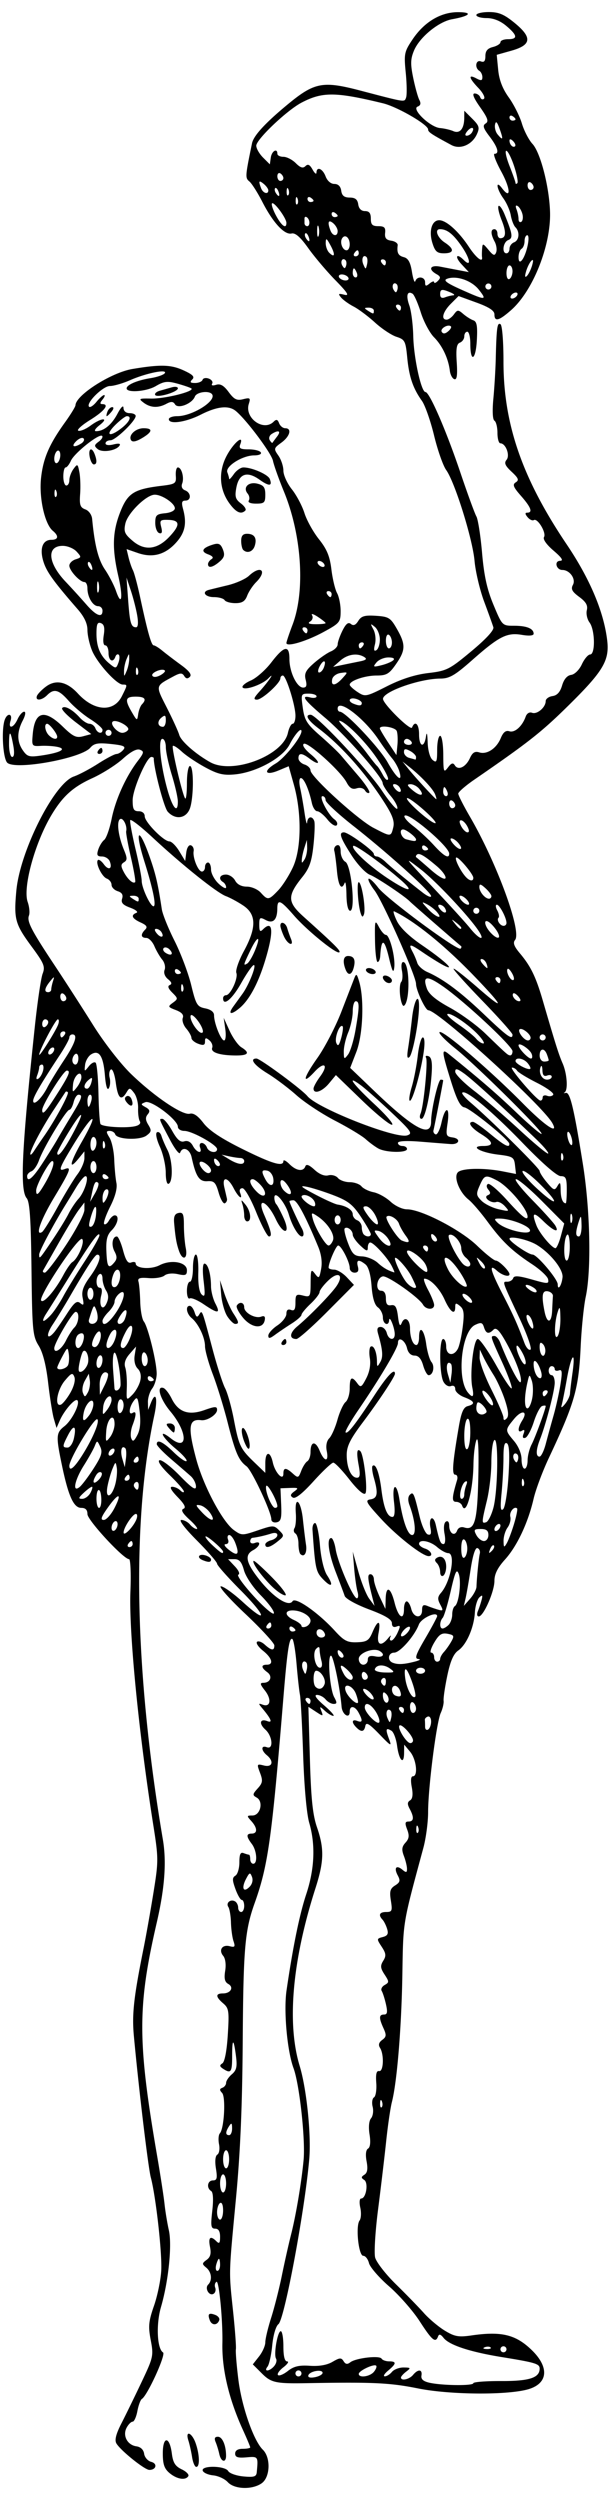 <?xml version="1.0"?>
<svg xmlns="http://www.w3.org/2000/svg" width="190.313" height="777.188" viewBox="0 0 190.313 777.188">
  <path d="M70.828 771.615c-.907-1.003-2.944-1.952-4.526-2.11-1.582-.157-3.05-.814-3.261-1.458-.552-1.682 6.951-1.564 7.928.124.412.713 2.543 1.462 4.734 1.665 3.29.305 4.012.08 4.14-1.296.464-4.941.457-4.952-3.202-4.637-2.704.233-3.516-.038-3.516-1.175 0-.952.835-1.478 2.344-1.478 1.289 0 2.343-.2 2.343-.443 0-.244-1.015-2.67-2.256-5.39-4.372-9.584-6.582-18.903-6.4-26.98.16-7.01-1.046-19.595-1.83-19.11-.49.302-.67 1.127-.4 1.832.27.704.041 1.56-.51 1.9-1.341.829-2.84-1.697-1.69-2.848 1.362-1.361 1.078-3.896-.592-5.281-1.358-1.127-1.346-1.343.125-2.42 1.184-.865 1.464-1.944 1.046-4.033-.6-2.995.12-3.614 2.007-1.727.875.875 1.125.563 1.125-1.406 0-1.714-.493-2.531-1.527-2.531-1.31 0-1.438-.79-.9-5.547.397-3.503.269-5.768-.347-6.149-1.533-.947-1.14-3.304.55-3.304 1.252 0 1.42-.665.936-3.694-.367-2.297-.2-3.935.443-4.332.57-.353.805-1.788.522-3.201-.282-1.41-.167-2.94.255-3.402 1.343-1.469 1.884-11.3.693-12.568-.834-.887-.816-1.265.079-1.593.644-.236 1.171-.933 1.171-1.549 0-.616.809-1.812 1.797-2.658 1.44-1.233 1.693-2.34 1.277-5.599-.727-5.69-1.198-5.69-1.198.001 0 4.971-.377 5.492-2.813 3.892-1.098-.72-1.147-1.09-.226-1.687.725-.469 1.376-3.889 1.688-8.875.46-7.367.33-8.262-1.415-9.757-2.411-2.064-2.445-3.104-.102-3.104 2.43 0 3.503-1.913 1.654-2.948-1.085-.607-1.336-1.693-.948-4.088.315-1.942.068-3.816-.61-4.634-1.514-1.823-.3-3.617 2.033-3.006 1.568.41 1.752.164 1.168-1.56-.381-1.124-.74-3.733-.796-5.795-.056-2.063-.426-4.248-.82-4.857-.836-1.288.746-2.557 2.124-1.706.516.319.938 1.188.938 1.93 0 .744.421 1.352.937 1.352s.938-.844.938-1.875c0-1.032-.338-1.875-.75-1.875s-1.302-1.529-1.977-3.397c-1.013-2.8-1.013-3.53-.001-4.156.675-.417 1.228-2.276 1.228-4.131 0-2.485.34-3.242 1.295-2.876.712.273 1.472.497 1.687.497.216 0 .393.633.393 1.406 0 .774.421 1.407.937 1.407 1.415 0 1.124-4.083-.439-6.15-1.771-2.34-1.78-3.225-.03-3.225 1.853 0 1.787-1.776-.145-3.91-1.455-1.608-1.433-1.715.36-1.715 2.482 0 3.512-4.345 1.32-5.572-1.34-.75-1.308-1.044.313-2.836 1.55-1.711 1.654-2.408.731-4.854-1.04-2.755-.997-2.835 1.219-2.279 2.65.666 3.194-1.296.89-3.209-1.82-1.51-1.82-3.171 0-2.473 2.137.82 1.788-3.453-.447-5.476-2.088-1.89-1.696-3.525.63-2.632 1.69.649 1.19-.646-1.498-3.875-1.378-1.656-1.373-1.754.065-1.23 2.403.873 2.79-1.704.66-4.41-1.524-1.939-1.615-2.404-.471-2.404 2.19 0 2.932-2.029 1.204-3.292-1.928-1.41-1.985-2.333-.143-2.333 2.211 0 1.649-2.08-1.172-4.334-1.418-1.133-2.264-2.377-1.88-2.764.383-.387 1.47-.003 2.417.854 2.098 1.899 2.978 1.973 2.978.253 0-.717-4.073-5.147-9.051-9.844-4.979-4.697-8.388-8.54-7.576-8.54.812 0 3.845 2.165 6.74 4.811 8.01 7.32 7.476 4.546-.71-3.688-3.968-3.992-7.215-7.66-7.215-8.151 0-.492-2.836-3.752-6.303-7.245-3.794-3.824-5.706-6.352-4.802-6.352.825 0 2.026.633 2.667 1.406.642.774 1.595 1.406 2.117 1.406.523 0-.478-1.301-2.224-2.892-2.205-2.01-2.791-3.043-1.92-3.386.89-.351.359-1.418-1.825-3.67-2.009-2.073-2.59-3.176-1.675-3.176.771 0 1.909.506 2.528 1.125.618.618 1.124.77 1.124.336s-1.974-2.707-4.387-5.053c-2.721-2.644-3.932-4.417-3.187-4.665.661-.22 3.48 1.932 6.263 4.784 3.802 3.894 5.062 4.738 5.062 3.39 0-.986-.739-2.446-1.641-3.245-.902-.798-3.645-3.169-6.094-5.267-2.45-2.1-4.453-4.188-4.453-4.642 0-1.66 1.92-.75 5.258 2.493 1.88 1.825 3.673 3.062 3.986 2.75.313-.313-1.218-2.052-3.4-3.865-4.28-3.555-5.609-6.442-1.465-3.183 5.386 4.236 5.273-1.893-.154-8.388-3.185-3.812-4.446-8.05-2.17-7.292.614.205 1.774 1.7 2.578 3.322 2.08 4.201 5.23 5.306 10.164 3.565 3.386-1.195 3.953-1.204 3.953-.063 0 1.45-3.069 3.44-4.932 3.2-3.906-.503-4.237 2.063-1.558 12.069 2.237 8.354 8.184 19.556 11.738 22.106 2.376 1.706 2.601 1.708 7.412.073 4.78-1.624 5.025-1.624 6.651.002 1.627 1.627 1.61 1.753-.477 3.443-2.334 1.89-3.834 2.253-3.834.927 0-.456.844-1.05 1.875-1.319 1.031-.27 1.875-.98 1.875-1.579 0-.683-.742-.853-1.99-.456-1.937.614-4.316 1.152-5.744 1.297-.387.04-.704.54-.704 1.11 0 .57.633.795 1.407.498 2.094-.803 1.7 1.053-.469 2.214-2.808 1.503-2.293 3.917 1.978 9.282 4.361 5.477 9.065 8.507 10.245 6.599.877-1.42 8.029 3.588 13.161 9.215 2.84 3.113 3.895 3.657 6.891 3.553 3.046-.105 3.714-.542 4.805-3.136 1.673-3.978 2.658-3.838 1.888.268-.687 3.663.674 4.42 2.951 1.641.74-.902 1.078-1.113.751-.469-.326.645-.214 1.172.25 1.172.462 0 1.345-1.105 1.96-2.456.959-2.103.913-2.377-.318-1.904-.946.363-1.44 0-1.447-1.06-.008-1.143-2.065-2.381-7.09-4.265-4.047-1.517-7.302-3.324-7.6-4.218-.286-.861-1.526-4.169-2.754-7.35-2.266-5.87-2.9-10.622-1.419-10.622.448 0 1.071 1.582 1.384 3.516.678 4.196 5.43 15.173 6.583 15.209.447.014.537-.924.2-2.084-.337-1.16-.806-4.43-1.042-7.266l-.429-5.156 1.738 6.216c.956 3.419 2.478 7.216 3.383 8.438l1.645 2.22-.598-2.343c-1.56-6.113-1.685-7.5-.67-7.5.58 0 1.065.738 1.079 1.64.013.903.823 3.329 1.799 5.391l1.774 3.75.076-3.046c.109-4.363 1.55-3.758 2.79 1.171 1.147 4.552 2.911 5.688 2.911 1.875 0-1.289.376-2.343.836-2.343.46 0 1.1 1.054 1.424 2.343.716 2.855 3.365 3.145 3.365.369 0-1.514.384-1.818 1.64-1.3.903.371 2.427.9 3.388 1.175 1.546.442 1.619.259.629-1.59-.897-1.677-.852-2.4.23-3.653 3.02-3.501 4.614-12.344 2.225-12.344-.694 0-2.235-.844-3.424-1.875-2.234-1.937-5.625-2.54-5.625-1.001 0 .48.843 1.142 1.875 1.47 1.825.579 2.652 2.343 1.098 2.343-1.91 0-9.829-6.194-14.72-11.515-4.735-5.151-5.127-5.863-3.368-6.128 2.209-.333 2.452-1.851 1.068-6.676-.507-1.767-.695-3.44-.418-3.717.955-.955 2.099 2.089 2.75 7.32.716 5.741 1.84 8.529 3.44 8.529.692 0 .851-1.558.48-4.688-.674-5.691.811-6.306 1.697-.703 1.072 6.785 2.587 11.016 3.945 11.016 1.366 0 .97-4.465-.826-9.294-.527-1.417-.49-2.613.1-3.203 1.085-1.084 1.311-.582 3.072 6.8.667 2.797 1.8 5.278 2.517 5.514.965.316 1.181-.22.83-2.061-.643-3.358.938-4.15 1.675-.842 1.116 5.003 1.479 5.898 2.39 5.898.534 0 .668-1.325.322-3.174-.36-1.912-.19-3.425.426-3.805.607-.375 1.022.13 1.022 1.244 0 2.414 1.715 3.493 2.46 1.548.348-.906 1.217-1.29 2.206-.976 3.28 1.041 4.092-1.877 4.387-15.759.181-8.505-.024-12.62-.57-11.422-.468 1.032-.891 4.407-.94 7.5-.132 8.39-2.305 16.324-3.531 12.891-.23-.644-1.062-1.172-1.848-1.172-1.406 0-1.352-1.28.287-6.797.268-.902.011-1.64-.57-1.64-1.114 0-.856-3.483 1.1-14.887.777-4.523 1.452-6.093 2.773-6.438 2.503-.655 2.16-1.546-1.067-2.763-1.547-.584-2.812-1.718-2.812-2.52 0-.876-.533-1.254-1.335-.946-.757.29-1.77-.304-2.344-1.374-1.274-2.382-1.333-13.26-.071-13.26.515 0 .937 1.055.937 2.344 0 2.736 2.299 3.182 3.622.703.482-.902 1.168-3.983 1.524-6.846.52-4.173.353-5.45-.842-6.443-1.26-1.045-1.491-1-1.491.284 0 2.694-1.544 1.624-3.312-2.297-1.579-3.5-4.471-6.495-6.274-6.495-.402 0 .114 1.576 1.146 3.502 1.032 1.926 1.877 4.035 1.877 4.687 0 1.602-2.534 1.51-3.469-.125-1.272-2.225-10.98-9.06-12.468-8.78-1.962.372-2.452 4.466-.534 4.466.95 0 1.471.843 1.471 2.385 0 1.751.436 2.312 1.64 2.11 1.276-.215 1.746.558 2.113 3.474.35 2.785.65 3.313 1.165 2.05.91-2.228 2.582-1.14 2.582 1.679 0 2.82.9 5.177 1.975 5.177.46 0 .838-1.055.838-2.344 0-4.012 1.589-2.567 2.217 2.015.329 2.397 1.066 4.923 1.639 5.613 1.106 1.334.514 4.091-.879 4.091-.457 0-1.226-1.37-1.708-3.047-.595-2.07-1.452-3.047-2.672-3.05-1.126-.001-1.995-.849-2.332-2.274-.598-2.536-2.828-3.822-2.828-1.63 0 1.537-5.483 10.8-12.358 20.881-2.414 3.54-4.178 6.646-3.92 6.904.62.62 3.139-2.62 8.905-11.456 4.045-6.199 6.436-8.716 6.436-6.778 0 .903-4.938 8.372-9.987 15.105-3.942 5.258-5.013 7.425-5.013 10.14 0 3.99 1.39 7.08 3.188 7.08.957 0 1.077-.927.517-3.984-.703-3.834-.512-5.323.545-4.265 1.071 1.071 2.379 12.307 1.531 13.155-.532.532-2.447-1.155-4.953-4.363-2.247-2.877-4.494-5.23-4.995-5.23-.5 0-3.27 2.607-6.156 5.794-3.455 3.815-5.65 5.545-6.425 5.066-.896-.554-.788-1.012.45-1.918 1.436-1.05 1.28-1.177-1.336-1.082l-2.963.108.22 5.123c.182 4.232-.065 5.18-1.42 5.46-.907.185-1.64-.219-1.639-.904.005-2.295-6.073-15.291-7.726-16.524-2.45-1.826-3.476-4.208-5.871-13.639-1.199-4.718-3.27-11.445-4.605-14.949-1.334-3.504-2.425-7.427-2.425-8.718 0-2.716-2.033-7.003-4.157-8.766-1.604-1.332-1.99-3.801-.594-3.801.481 0 1.16.9 1.51 1.999.486 1.534.816 1.703 1.418.729.949-1.535.818-1.872 4.2 10.85 1.369 5.147 3.107 10.555 3.863 12.017.756 1.463 1.98 5.817 2.718 9.676 1.581 8.266 2.02 9.182 6.434 13.428l3.358 3.231v-2.996c0-3.755 1.524-3.917 2.33-.25.708 3.225 3.295 5.942 3.295 3.462 0-1.927.813-1.925 2.95.009 1.58 1.43 1.748 1.376 2.593-.847.497-1.307 1.352-2.653 1.9-2.991.547-.339.995-1.62.995-2.849 0-3.369 1.51-3.614 2.817-.457 1.471 3.553 2.93 3.645 2.229.142-.332-1.658-.038-3.159.78-3.985.722-.729 1.868-3.32 2.547-5.76.68-2.44 1.815-4.917 2.525-5.506.709-.588 1.289-2.495 1.289-4.236 0-3.522.63-3.945 2.358-1.582 1.04 1.422 1.326 1.262 2.781-1.551 1.038-2.008 1.44-4.259 1.116-6.255-.279-1.716-.157-3.336.271-3.6.929-.574 1.9 1.683 1.94 4.507.027 1.902.094 1.921 1.036.3.941-1.62.783-3.668-.683-8.814-.431-1.517-.205-2.11.806-2.11.774 0 1.627.845 1.897 1.876.603 2.307 2.565 2.493 2.475.234-.082-2.031-1.653-5.833-1.744-4.219-.115 2.046-1.94 1.261-1.94-.834 0-1.103-.699-2.516-1.552-3.14-1.036-.758-1.691-2.974-1.971-6.666-.268-3.533-.957-5.955-1.909-6.703-2.135-1.68-2.903-1.45-2.34.703.34 1.304.029 1.875-1.025 1.875-.834 0-1.516-.654-1.516-1.453 0-1.858-2.632-6.985-3.586-6.985-.659 0-2.976 5.344-2.976 6.864 0 .35.77.636 1.711.636.941 0 2.714 1.067 3.938 2.37l2.227 2.371-8.372 8.41c-4.604 4.627-8.883 8.412-9.508 8.412-2.324 0-2.182-1.887.299-3.957 3.919-3.272 10.693-10.25 12.236-12.604 2.263-3.454.446-4.573-2.634-1.622-1.49 1.428-2.71 3.046-2.71 3.596 0 .55-1.266 2.194-2.812 3.654-1.547 1.46-2.813 2.999-2.813 3.42 0 .42-1.371 1.637-3.047 2.703-1.676 1.066-3.996 2.635-5.156 3.488-1.659 1.22-2.109 1.276-2.107.264.002-.707 1.266-2.13 2.81-3.16 1.544-1.032 2.808-2.66 2.81-3.617.002-1.162.47-1.561 1.409-1.201 1.056.405 1.406-.157 1.406-2.261 0-2.52.235-2.742 2.344-2.213 2.256.566 2.345.418 2.373-3.967.027-4.112.158-4.386 1.346-2.817 1.225 1.617 1.358 1.514 1.921-1.49.392-2.089.07-4.518-.912-6.893-3.93-9.499-6.57-14.448-7.705-14.448-.683 0-1.242.146-1.242.325 0 .417 2.646 6.18 3.875 8.438.518.953.668 2.007.332 2.342-.886.887-3.159-2.55-4.378-6.619-1.159-3.868-4.516-7.776-4.516-5.256 0 .767.276 1.671.614 2.01.337.337 1.371 2.306 2.298 4.374 2.256 5.04-.112 5.275-2.476.245-2.706-5.76-6.077-7.066-3.628-1.406 2.213 5.118 2.592 6.797 1.531 6.797-.518 0-2.302-3.375-3.964-7.5-1.694-4.202-3.583-7.5-4.295-7.5-.745 0-1.048.582-.732 1.406.966 2.518-.512 1.481-2.005-1.406-1.853-3.584-3.717-3.735-2.892-.234.334 1.418.7 3 .812 3.515.113.516-.179 1.149-.648 1.406-.469.258-1.337-1.218-1.93-3.28-.922-3.216-1.424-3.727-3.514-3.586-2.525.17-3.587-1.44-4.894-7.43-.574-2.63-2.86-3.526-3.585-1.407-.22.645-1.624-1.148-3.12-3.984-3.578-6.788-3.496-6.563-2.398-6.563.525 0 1.906 1.691 3.067 3.758 1.546 2.75 2.551 3.617 3.753 3.236 1.056-.335 2.007.163 2.669 1.399 1.179 2.203 3.051 2.632 2.238.514-.297-.774-.06-1.406.528-1.406.587 0 1.31.632 1.606 1.406.591 1.54 3.152 1.953 3.152.508 0-1.318-7.797-5.664-10.16-5.664-1.115 0-2.028-.582-2.028-1.294 0-2.114-8.255-8.352-10.109-7.638-1.5.578-1.495.684.083 1.57 1.288.723 1.444 1.25.65 2.207-.773.932-.726 1.778.182 3.263 1.063 1.739.986 2.183-.572 3.339-2.062 1.529-9.182 1.237-9.728-.399-.192-.576-.957-1.048-1.699-1.048-1.157 0-1.165.3-.06 2.109.71 1.16 1.366 4.219 1.46 6.797.094 2.578.397 5.832.674 7.23.331 1.675-.33 4.2-1.934 7.396-1.34 2.669-2.182 5.107-1.871 5.418.31.31.976-.17 1.479-1.068.502-.898 1.315-1.632 1.805-1.632 1.53 0 .974 2.728-.95 4.652-1.41 1.411-1.793 2.94-1.64 6.562.21 4.968.663 5.582 2.493 3.377.847-1.02.858-1.832.043-3.355-1.092-2.04-.686-4.674.72-4.674.425 0 1.292 1.94 1.926 4.311.846 3.163 1.522 4.17 2.538 3.78.762-.293 1.385-.17 1.385.274 0 1.615 4.724 1.977 7.442.571 3.628-1.876 8.496-.977 8.496 1.568 0 1.554-.434 1.737-2.85 1.206-1.686-.37-3.38-.188-4.142.445-.71.589-2.907.942-4.883.786-2.832-.224-3.508.013-3.187 1.122.223.773.467 3.596.542 6.272.075 2.676.578 5.419 1.12 6.094 1.293 1.615 4.033 12.782 3.995 16.287-.016 1.514-.649 3.572-1.406 4.573-.757 1-1.35 2.899-1.317 4.218l.06 2.4.898-2.246c1.509-3.774 2.16-1.34 1.038 3.88-7.111 33.095-6.174 79.736 2.65 131.927 1.178 6.962.58 15.092-1.896 25.813-6.037 26.14-6.018 36.875.131 72.657 1.02 5.93 2.048 12.615 2.285 14.857.238 2.242.841 5.899 1.34 8.126 1.042 4.647-.102 15.818-2.446 23.892-1.566 5.396-1.221 12.956.644 14.11.973.6-4.848 13.377-6.584 14.45-.429.265-1.057 1.963-1.397 3.773-.34 1.81-1.005 3.292-1.48 3.292-.474 0-1.313.843-1.865 1.875-1.32 2.464.22 5.392 3.045 5.793 1.322.188 2.218 1.053 2.398 2.314.158 1.108 1.15 2.24 2.204 2.515 2.025.53 1.566 2.503-.582 2.503-1.462 0-9.003-6.068-10.259-8.254-.59-1.027-.107-2.932 1.578-6.223 1.335-2.608 4.145-8.364 6.245-12.791 3.674-7.746 3.782-8.239 2.866-13.072-.815-4.295-.667-5.847 1.02-10.701 1.084-3.123 2.096-8.065 2.25-10.982.287-5.467-1.683-23.005-3.243-28.876-.81-3.047-3.724-27.377-5.268-43.969-.631-6.792-.051-12.04 3.022-27.32.778-3.867 2.158-11.632 3.066-17.256 1.586-9.823 1.584-10.652-.064-21.094-4.549-28.828-7.602-60.017-7.102-72.549.221-5.521.03-10.038-.424-10.038-1.741 0-12.94-12.113-12.94-13.996 0-1.333-.602-1.942-1.922-1.942-2.357 0-4.002-3.624-6.008-13.24-1.902-9.115-1.84-10.085.772-12.14 2.359-1.855 4.982-7.109 4.027-8.064-.72-.72-4.105 3.159-5.457 6.257l-1.023 2.343-.82-2.812c-.45-1.547-1.253-6.58-1.784-11.185-.64-5.545-1.638-9.46-2.956-11.592-1.846-2.988-2.006-4.691-2.226-23.768-.179-15.53-.544-20.919-1.495-22.065-2.138-2.575-1.558-14.82 2.522-53.265.821-7.735 1.92-15.178 2.441-16.54.838-2.188.445-3.162-3.354-8.323-5.23-7.103-5.632-8.559-4.828-17.436 1.114-12.295 11.763-33.444 17.893-35.536 1.547-.529 4.922-2.313 7.5-3.967 2.578-1.654 5.163-3.014 5.744-3.024.582-.01 1.538-.597 2.124-1.304.875-1.053.175-1.38-3.87-1.806-4.015-.423-5.208-.206-6.397 1.168-2.863 3.309-23.008 6.992-25.758 4.71-1.409-1.17-1.964-10.47-.805-13.49.834-2.175 2.474-1.813 1.774.391-.855 2.696.905 2.316 2.173-.468.588-1.29 1.51-2.344 2.05-2.344.582 0 .4 1.125-.449 2.766-1.843 3.564-1.813 6.582.092 9.302 1.354 1.933 2 2.101 5.86 1.526 5.822-.869 7.92-2.036 4.792-2.668-1.282-.26-3.596-.398-5.143-.308-2.733.159-2.803.057-2.485-3.587.625-7.171 3.631-7.946 9.339-2.407 3.203 3.108 4.195 3.58 6.332 3.008l2.533-.677-4.77-3.637c-2.622-2-4.551-3.988-4.286-4.418.613-.992 3.154.356 5.446 2.888.977 1.08 2.356 1.962 3.066 1.962s1.533.633 1.83 1.406c.602 1.57 2.214 1.92 2.214.48 0-.508-1.727-2.015-3.837-3.347-2.111-1.333-5.108-3.87-6.66-5.637-3.101-3.532-4.588-3.933-6.713-1.808-1.678 1.678-3.724 1.864-3.2.291.205-.613 1.469-1.934 2.81-2.934 3.09-2.308 6.548-1.56 9.955 2.155 5.072 5.528 11.138 5.888 13.67.812 1.782-3.572 1.784-3.606.259-3.606-1.891 0-7.907-6.645-9.52-10.516-.798-1.917-1.451-4.82-1.451-6.45 0-1.999-.992-4.102-3.047-6.467-7.559-8.693-9.68-11.648-10.658-14.853-1.227-4.017-.228-6.714 2.487-6.714 2.194 0 2.38-1.198.44-2.81-2.504-2.077-4.32-10.25-3.647-16.408.672-6.146 2.52-10.437 7.455-17.306 1.77-2.464 3.233-4.852 3.25-5.306.112-3.158 11.126-10.172 17.706-11.275 8.615-1.445 11.927-1.369 15.753.364 3.028 1.371 3.7 2.052 2.86 2.892-.84.84-.633 1.1.885 1.1 1.091 0 2.133-.447 2.315-.992.181-.545 1.058-.712 1.947-.37.89.341 1.356 1.043 1.037 1.56-.351.568.136.713 1.231.365 1.314-.417 2.386.202 3.902 2.252 1.701 2.3 2.54 2.715 4.503 2.222 2.154-.54 2.343-.386 1.763 1.443-1.4 4.41 4.573 8.702 7.724 5.55.834-.834 1.237-.722 1.694.469.33.86 1.188 1.563 1.906 1.563 2.15 0 1.48 2.53-1.187 4.472-2.397 1.746-2.433 1.902-.937 4.037.855 1.221 1.555 3.334 1.555 4.696 0 1.36 1.183 3.963 2.629 5.782 1.445 1.82 3.209 5.147 3.918 7.395.71 2.248 2.74 5.905 4.511 8.127 2.466 3.092 3.374 5.293 3.87 9.375.355 2.934 1.15 6.256 1.766 7.382.615 1.127 1.113 3.658 1.107 5.625-.01 3.387-.297 3.733-5.39 6.492-5.327 2.885-11.474 4.702-11.473 3.39 0-.373.853-2.922 1.895-5.663 4.006-10.542 2.889-27.878-2.67-41.423-1.588-3.867-3.122-8.173-3.408-9.57-.486-2.366-8.345-12.87-11.603-15.508-2.21-1.789-5.774-1.403-10.858 1.176-4.677 2.373-9.919 3.114-9.919 1.403 0-.516 1.176-.938 2.614-.938 4.623 0 12.146-4.676 10.863-6.752-.806-1.304-4.816-.807-5.382.666-.846 2.207-5.236 3.929-6.168 2.42-.571-.924-1.214-.967-2.684-.18-2.583 1.382-4.96 1.259-7.11-.368-1.62-1.227-1.42-1.334 2.345-1.256 4.42.092 13.892-2.326 12.473-3.185-.471-.286-2.462-.959-4.424-1.496-2.987-.817-4.059-.685-6.602.815-2.856 1.686-9.044 2.162-9.048.697-.003-1.108 3.273-2.513 7.401-3.173 2.139-.342 4.151-1.047 4.472-1.566.835-1.351-5.803 0-10.822 2.202-2.257.99-5.067 1.801-6.245 1.801-2.193 0-7.58 5.355-6.485 6.446.324.322 1.358-.364 2.299-1.524.94-1.16 2.01-2.11 2.377-2.11.368 0 .143.633-.499 1.407-.806.971-.842 1.406-.115 1.406 2.38 0 .765 2.131-3.734 4.928-2.632 1.636-4.278 3.144-3.658 3.35.62.208 2.335-.516 3.81-1.607 3.375-2.494 5.939-2.595 2.76-.109-1.29 1.009-1.79 1.843-1.11 1.855 2.397.04 4.866-1.954 6.686-5.4 1.099-2.08 1.857-2.825 1.882-1.845.025 1.002.772 1.64 1.916 1.64 1.032 0 1.876.392 1.876.871 0 1.531-6.258 7.567-7.846 7.567-.841 0-1.53.43-1.53.955 0 .566 1.015.701 2.484.332 1.61-.404 2.273-.282 1.884.347-.982 1.59-5.366 2.295-6.811 1.095-1.131-.938-1.084-1.279.322-2.307.908-.663 1.388-1.468 1.068-1.788-.865-.865-8.646 5.321-9.716 7.724-.509 1.144-1.247 2.08-1.64 2.08-.394 0-.716 1.265-.716 2.812s.422 2.813.938 2.813.938-.764.938-1.696c0-.933.58-2.491 1.291-3.463 1.218-1.665 1.323-1.608 1.825.993.294 1.517.4 4.586.235 6.818-.25 3.381.02 4.177 1.612 4.766 1.09.404 2.002 1.679 2.124 2.972.767 8.13 1.915 12.68 3.963 15.698 1.283 1.892 2.835 4.889 3.449 6.66 1.777 5.135 2.258 2.05.72-4.623-1.972-8.56-1.82-13.705.587-19.844 2.318-5.914 4.255-7.153 12.787-8.184 4.41-.533 4.677-.72 4.511-3.144-.097-1.418.191-2.578.64-2.578 1.171 0 2.027 3.214 1.336 5.016-.363.945-.012 1.75.916 2.107 1.91.733 1.97 3.189.08 3.189-1.1 0-1.264.59-.724 2.578 1.217 4.475.64 7.34-2.1 10.413-3.398 3.814-7.316 4.899-11.933 3.304l-3.523-1.218.606 2.54c.334 1.397.95 3.213 1.37 4.036.421.824 1.434 4.62 2.252 8.438 2.314 10.795 3.474 14.909 4.204 14.909.37 0 1.567.738 2.66 1.64 1.093.903 3.69 2.884 5.773 4.403 2.635 1.922 3.487 3.059 2.804 3.742-.683.683-1.216.6-1.755-.272-.637-1.031-1.252-.994-3.477.208-5.55 3-5.48 2.653-1.942 9.608 1.805 3.549 3.556 7.384 3.89 8.523.578 1.968 5.085 5.933 9.634 8.476 6.948 3.884 22.591-2.03 24.15-9.13.342-1.552 1.01-2.823 1.484-2.823.475 0 .863-1.123.863-2.496 0-3.203-2.917-12.504-3.921-12.504-.422 0-.766.39-.766.865 0 1.461-5.677 6.635-7.28 6.635-1.188 0-1.013-.548.823-2.578 2.79-3.085 5.043-6.438 2.707-4.029-1.868 1.927-7.356 3.848-8.003 2.802-.28-.454.878-1.426 2.574-2.159 1.697-.733 4.561-3.26 6.366-5.618 4.006-5.23 5.625-5.527 5.625-1.028 0 4.016 2.33 8.86 4.26 8.86 1.036 0 1.243-.628.796-2.41-.493-1.962-.015-2.929 2.56-5.183 1.74-1.524 4.114-3.17 5.275-3.66 1.16-.488 2.109-1.467 2.109-2.174 0-.706.673-2.634 1.495-4.282 1.073-2.151 1.812-2.735 2.617-2.067.785.651 1.473.367 2.294-.946.949-1.52 1.998-1.823 5.508-1.593 3.96.26 4.522.609 6.483 4.034 2.79 4.872 2.75 6.646-.243 10.965-2.131 3.075-2.964 3.566-6.05 3.566-3.63 0-8.354 1.615-8.354 2.855 0 .374 1.096 1.398 2.436 2.275 2.369 1.553 2.618 1.504 9.14-1.79 4.477-2.26 8.744-3.626 12.84-4.109 5.75-.679 6.588-1.102 13.4-6.774 4.587-3.82 7.113-6.57 6.85-7.457-.229-.773-1.516-4.36-2.861-7.969-1.345-3.61-2.69-9.304-2.99-12.656-.61-6.845-6.114-24.477-8.817-28.251-.973-1.359-2.669-6.19-3.768-10.738-1.1-4.546-2.8-9.392-3.778-10.766-2.788-3.916-3.99-7.45-4.57-13.453-.5-5.15-.741-5.617-3.35-6.462-1.548-.5-4.558-2.502-6.69-4.447-2.133-1.945-5.117-4.177-6.631-4.96-1.515-.784-3.275-2.052-3.911-2.819-.98-1.18-.826-1.311 1.006-.854 1.692.422 1.088-.563-2.78-4.527-2.72-2.787-6.516-7.276-8.438-9.976-2.44-3.428-4-4.796-5.17-4.532-2.215.5-5.772-3.346-9.095-9.834-1.469-2.866-3.278-5.717-4.021-6.333-1.347-1.118-1.32-1.53.817-11.892.477-2.312 3.997-6.176 10.72-11.766 8.672-7.212 11.145-7.703 23.058-4.579 14.186 3.72 13.561 3.625 14.126 2.155.288-.75.243-4.21-.1-7.687-.586-5.945-.458-6.568 2.13-10.422 3.644-5.426 8.775-8.48 14.197-8.449 4.684.027 3.672 1.196-1.9 2.194-4.222.756-10.133 5.612-11.859 9.742-1.093 2.617-1.138 4.175-.247 8.508.6 2.917 1.458 6 1.906 6.851.56 1.063.391 1.71-.543 2.068-1.988.763 3.922 6.412 6.975 6.666 1.313.11 3.168.54 4.122.955 2.038.888 3.385-.733 3.407-4.098l.014-2.237 2.487 2.487c2.17 2.17 2.352 2.785 1.42 4.83-1.488 3.266-5.156 4.826-7.891 3.356-6.285-3.379-7.266-4.034-7.266-4.855 0-1.509-9.583-7.057-14.062-8.142-14.722-3.565-18.79-3.6-25.27-.214-4.551 2.378-14.106 11.452-14.106 13.397 0 .871.95 2.533 2.11 3.693l2.11 2.11.299-2.11c.29-2.048 2.044-3.053 2.044-1.172 0 .516.844.938 1.875.938 1.031 0 2.76.886 3.844 1.969 1.442 1.442 2.247 1.69 3.009.928.762-.762 1.355-.474 2.217 1.078.647 1.165 1.191 1.591 1.21.947.057-2.035 1.917-1.27 2.845 1.172.531 1.397 1.632 2.343 2.724 2.343 1.187 0 1.939.744 2.133 2.11.218 1.54.932 2.113 2.643 2.124 1.706.01 2.425.584 2.643 2.11.192 1.34.951 2.094 2.11 2.094 1.305 0 1.81.653 1.81 2.344 0 1.872.469 2.344 2.332 2.344 1.86 0 2.288.427 2.11 2.106-.166 1.561.328 2.185 1.911 2.412 1.174.168 2.073.803 1.998 1.41-.294 2.378.159 3.247 1.935 3.711 1.335.35 2.03 1.616 2.5 4.56.36 2.243.828 3.551 1.042 2.908.572-1.714 3.047-1.429 3.047.351 0 1.246.254 1.31 1.406.354.773-.642 1.406-.82 1.406-.396 0 .424.527.238 1.172-.412.938-.948.845-1.368-.469-2.11-2.652-1.496-1.934-2.913 1.172-2.313 1.547.299 4.184.804 5.86 1.122l3.046.578-2.273-2.453c-2.194-2.369-1.588-3.596.664-1.344 2.476 2.476 2.072-.312-.612-4.212-2.64-3.839-4.537-5.335-6.762-5.335-1.74 0-.792 2.642 1.483 4.133 3.071 2.012 2.975 3.367-.24 3.367-2.114 0-2.762-.575-3.575-3.173-1.186-3.789-.172-7.15 2.144-7.11 2.204.04 6.014 3.47 9.196 8.277 2.29 3.461 4.385 5.091 4.083 3.178-.061-.387-.047-1.547.031-2.578.135-1.78.235-1.764 1.98.33 1.5 1.802 1.936 1.943 2.384.776.301-.786.093-2.277-.462-3.315-1.263-2.36-1.292-3.885-.072-3.885.516 0 .938.633.938 1.406 0 .774.396 1.406.882 1.406 1.786 0 1.926-1.847.424-5.602-.848-2.117-1.283-4.108-.967-4.424.315-.316 1.161.862 1.88 2.617 2.506 6.121 2.684 7.385 1.126 7.983-1.602.615-2.056 4.114-.533 4.114.516 0 .937-.646.937-1.436 0-.79.633-1.678 1.407-1.975 1.617-.62 1.862-3.258.434-4.686-.534-.534-1.183-2.2-1.441-3.703-.259-1.502-1.298-3.874-2.31-5.271-2.128-2.94-2.522-5.941-.413-3.154 2.832 3.743 2.672.158-.23-5.167-1.662-3.05-2.61-5.545-2.109-5.545 1.588 0 .995-2.06-1.556-5.404-1.968-2.58-2.21-3.398-1.193-4.026 1.01-.624.647-1.681-1.73-5.055-2.002-2.84-2.57-4.266-1.699-4.266.72 0 1.498.528 1.728 1.172.23.645.762.851 1.181.46.42-.393-.366-1.892-1.746-3.333-2.974-3.104-3.246-4.383-.635-2.986 1.481.793 1.875.713 1.875-.38 0-.762-.422-1.645-.938-1.964-1.532-.947-1.117-3.55.47-2.942 1.004.386 1.405-.091 1.405-1.673 0-1.578.672-2.381 2.344-2.801 1.29-.324 2.344-1.002 2.344-1.508s1.055-.92 2.344-.92c3.112 0 2.956-1.193-.54-4.135-1.875-1.577-4.01-2.427-6.095-2.427-1.765 0-3.209-.422-3.209-.938 0-.515 1.75-.937 3.888-.937 3.078 0 4.748.705 8.02 3.386 5.526 4.529 5.255 6.863-1.003 8.625l-4.565 1.286.446 4.636c.304 3.164 1.347 5.891 3.286 8.59 1.562 2.176 3.4 5.821 4.082 8.1.683 2.28 2.166 5.142 3.296 6.361 2.491 2.688 5.237 13.346 5.467 21.22.303 10.355-5.33 24.508-12.133 30.48-3.794 3.331-5.159 3.675-5.16 1.3 0-1.15-1.665-2.246-5.578-3.669l-5.577-2.028-2.39 2.39c-2.498 2.498-3.153 4.948-1.323 4.948.588 0 1.604-.733 2.26-1.628 1.09-1.491 1.335-1.503 2.915-.143.949.817 2.358 1.707 3.132 1.976 1.093.382 1.335 1.77 1.088 6.24-.344 6.225-2.026 7.055-2.026 1 0-2.032-.422-3.695-.937-3.695-.516 0-.938.646-.938 1.436 0 .79-.61 1.67-1.355 1.955-1.033.397-1.27 1.856-.995 6.124.26 4.04.05 5.5-.754 5.236-.613-.201-1.24-1.388-1.393-2.637-.47-3.836-2.334-7.777-4.917-10.391-1.356-1.373-3.206-4.853-4.112-7.733-.906-2.88-2.058-5.49-2.56-5.8-1.66-1.027-2.102.562-1.01 3.63.591 1.663 1.144 5.977 1.227 9.586.156 6.755 2.474 17.344 3.797 17.344 1.248 0 6.446 11.968 10.79 24.844 2.262 6.703 4.529 12.918 5.038 13.811.51.893 1.305 5.983 1.768 11.31.623 7.18 1.544 11.37 3.557 16.19 2.711 6.491 2.721 6.501 6.427 6.501 3.913 0 6.055.878 6.055 2.482 0 .602-1.377.732-3.665.345-4.64-.784-7.082.458-15.459 7.863-5.35 4.729-7.05 5.718-9.844 5.728-6.485.021-17.99 4.102-17.871 6.338.085 1.618 8.58 9.983 9.023 8.885.933-2.318 2.19-1.107 2.19 2.11 0 3.885 1.58 4.404 2.142.702.248-1.642.441-1.003.53 1.76.084 2.564.716 4.816 1.547 5.506 1.216 1.009 1.407.58 1.407-3.166 0-2.384.421-4.334.937-4.334.522 0 .95 2.598.967 5.86.028 5.426.135 5.72 1.444 3.988 1.074-1.421 1.59-1.582 2.154-.671 1.039 1.68 3.418.535 4.69-2.258.79-1.73 1.551-2.201 2.881-1.779 2.406.763 5.368-1.194 6.71-4.435.762-1.839 1.567-2.476 2.683-2.122 1.668.53 3.993-1.558 5.055-4.54.368-1.033 1.175-1.524 1.99-1.211 1.555.596 4.239-1.692 4.239-3.615 0-.7.949-1.409 2.109-1.574 1.445-.205 2.388-1.246 2.995-3.305.572-1.944 1.566-3.103 2.812-3.281 1.102-.158 2.53-1.572 3.334-3.302.773-1.665 1.933-3.036 2.578-3.047 1.651-.029 1.514-7.638-.18-9.92-.743-1-1.129-2.73-.857-3.842.364-1.49-.255-2.575-2.355-4.128-2.258-1.67-2.664-2.45-1.957-3.772.975-1.822-1.014-4.608-3.29-4.608-1.923 0-2.62-2.806-.707-2.848 1.135-.025.532-.96-2.036-3.158-2.198-1.88-3.377-3.56-2.966-4.224.802-1.3-2.012-5.992-3.165-5.28-.435.27-1.312-.14-1.95-.907-.803-.97-.836-1.396-.105-1.396 1.793 0 1.174-1.67-1.925-5.2-2.416-2.752-2.725-3.55-1.641-4.229 1.084-.678.84-1.3-1.288-3.285-2.027-1.891-2.386-2.737-1.576-3.714 1.154-1.391-.25-5.135-1.926-5.135-.497 0-.904-1.451-.904-3.225 0-1.775-.42-3.486-.934-3.803-.569-.352-.7-3.032-.338-6.853.327-3.45.662-9.017.743-12.369.235-9.715.464-11.4 1.466-10.78.54.333.938 5.287.938 11.67 0 19.404 5.834 36.263 19.645 56.767 7.238 10.747 11.53 20.9 12.604 29.823.76 6.315-1.222 9.628-12.26 20.489-8.293 8.161-12.224 11.25-29.13 22.888-2.707 1.864-4.922 3.801-4.922 4.305 0 .505 1.638 3.733 3.64 7.175 8.388 14.422 16.18 35.714 14.02 38.316-.718.866-.316 1.978 1.494 4.129 3.387 4.026 4.984 7.315 7.135 14.702 3.984 13.681 4.944 16.722 6.178 19.564 1.386 3.191 1.719 8.365.58 9.002-.387.216-.206.276.403.133 1.31-.309 2.518 4.73 5.304 22.13 2.272 14.188 2.675 32.875.89 41.25-.605 2.836-1.314 9.797-1.575 15.469-.607 13.178-1.856 17.543-9.923 34.687-1.94 4.125-4.065 9.82-4.72 12.656-1.73 7.477-5.146 14.724-8.898 18.878-2.298 2.544-3.278 4.52-3.278 6.61 0 3.344-3.4 11.075-4.871 11.075-.541 0-.662-.71-.28-1.64.372-.903.897-2.485 1.166-3.516.386-1.479.24-1.642-.695-.77-.652.607-1.284 2.717-1.404 4.687-.29 4.74-2.597 10.022-5.165 11.82-1.472 1.031-2.46 3.298-3.407 7.816-.733 3.501-1.25 7.016-1.15 7.812.102.796-.298 2.502-.888 3.791-1.34 2.926-3.931 23.237-3.931 30.817 0 3.11-.66 8.1-1.467 11.09-6.537 24.234-6.251 22.502-6.544 39.656-.28 16.438-1.665 33.226-3.247 39.375-.464 1.804-1.266 7.289-1.782 12.187s-1.65 14.443-2.518 21.21c-.869 6.766-1.282 13.489-.918 14.939.364 1.45 3.27 5.195 6.46 8.322 3.188 3.127 7.112 7.162 8.718 8.967 1.606 1.804 4.528 4.26 6.492 5.456 3.051 1.858 4.263 2.074 8.329 1.485 9.264-1.344 13.701-.272 18.648 4.503 5.8 5.597 5.088 10.791-1.702 12.413-7.094 1.694-24.048 1.476-33.56-.43-8.817-1.768-13.97-2.013-34.643-1.643-9.639.172-11.079-.14-13.97-3.032l-2.81-2.81 1.944-2.473c1.07-1.36 1.945-3.335 1.945-4.39 0-1.053.816-4.477 1.813-7.607.998-3.13 2.502-9.066 3.343-13.191.84-4.125 2.12-9.82 2.841-12.657 1.53-6.009 3.245-16.203 3.902-23.174.605-6.428-1.272-23.558-3.135-28.614-1.976-5.364-3.09-17.802-2.163-24.149 1.986-13.59 4.03-23.575 6.114-29.872 2.614-7.898 2.931-15.376.942-22.223-.805-2.771-1.563-11.213-1.891-21.069-.302-9.045-.75-17.482-.995-18.75-.246-1.268-.723-5.588-1.059-9.6-.336-4.012-.925-7.489-1.309-7.726-.942-.583-1.556 3.404-2.745 17.834-3.673 44.566-4.785 52.519-8.986 64.31-3.022 8.48-3.5 13.988-3.694 42.565-.14 20.629-.751 34.911-2.105 49.218-2.283 24.13-2.238 22.343-.888 35.157.597 5.672.986 10.945.863 11.718-.122.774.223 4.993.766 9.375 1.044 8.428 4.739 19.03 7.607 21.834 2.533 2.475 2.319 8.576-.367 10.457-2.953 2.068-8.498 1.877-10.526-.363zm76.36-30.756c0-.386 3.902-.69 8.671-.672 8.741.03 11.954-1.008 11.954-3.863 0-1.497-1.244-1.876-11.72-3.577-9.946-1.616-16.378-3.732-18.154-5.975-.923-1.166-1.402-1.29-1.718-.444-.795 2.118-1.85 1.246-5.708-4.72-2.096-3.241-6.373-8.12-9.503-10.844-3.131-2.723-5.95-5.978-6.266-7.233-.315-1.254-1.119-2.281-1.786-2.281-1.462 0-2.424-9.262-1.14-10.977.466-.624.566-2.417.222-3.985-.362-1.648-.243-2.85.284-2.85 1.523 0 2.312-4.88.933-5.77-1-.647-.988-.946.07-1.628.915-.59 1.113-1.806.674-4.145-.393-2.097-.23-3.553.446-3.97.683-.423.852-2.008.47-4.398-.366-2.29-.183-4.236.472-5.026.589-.709.81-2.323.493-3.588-.317-1.264-.129-2.575.418-2.913.547-.338.865-2.367.706-4.51-.201-2.734.062-3.826.885-3.662 1.382.277 1.598-5.14.287-7.212-.585-.925-.37-1.707.68-2.475 1.293-.945 1.356-1.518.402-3.614-1.475-3.236-1.433-4.277.172-4.277 1.002 0 1.14-.742.593-3.17-.393-1.745-.99-3.617-1.327-4.162-.337-.545.079-1.377.924-1.85 1.42-.795 1.417-1.041-.037-3.26-1.294-1.976-1.367-2.732-.411-4.263.96-1.537.876-2.298-.48-4.367-1.594-2.434-1.585-2.52.327-3.02 1.499-.392 1.826-.992 1.369-2.509-.33-1.096-.975-2.394-1.433-2.883-1.384-1.482-.943-2.391 1.163-2.391 1.782 0 1.934-.377 1.429-3.539-.463-2.893-.224-3.752 1.308-4.709 1.543-.963 1.691-1.51.839-3.104-1.28-2.39-.481-3.384 1.438-1.792 1.176.976 1.429.928 1.429-.274 0-.803-.434-2.601-.965-3.996-.753-1.98-.644-2.889.496-4.148 1.127-1.246 1.245-2.177.518-4.088-.753-1.982-.665-2.475.442-2.475 1.647 0 1.762-1.292.35-3.93-.778-1.453-.747-2.111.123-2.65.779-.48.95-1.823.523-4.099-.4-2.133-.273-3.384.345-3.384 1.675 0 1.075-5.303-.864-7.63l-1.844-2.213-.03 2.633c-.046 3.86-1.569 2.267-2.178-2.277-.288-2.15-1.071-4.246-1.74-4.66-1.754-1.083-1.924-.526-.77 2.533.93 2.468.664 2.338-3.014-1.477-3.137-3.253-4.105-3.828-4.345-2.578-.364 1.889-1.24 2.04-2.797.482-1.562-1.562-1.408-2.674.28-2.027 1.654.635 1.77-.042.437-2.535-1.173-2.19-2.78-2.38-2.78-.329 0 2.374-2.324.94-2.531-1.561-.478-5.77-2.57-15.86-3.29-15.86-1.163 0-.366 10.408.987 12.89.946 1.735.915 2.11-.174 2.11-.729 0-1.85-.633-2.492-1.407-.642-.773-1.854-1.4-2.693-1.392-.988.009-.203 1.154 2.224 3.246 2.063 1.778 3.362 3.248 2.887 3.267-.475.02-1.654-.68-2.619-1.553-1.656-1.498-1.718-1.492-1.1.117.618 1.612.526 1.621-1.697.164l-2.351-1.54.465 16.19c.355 12.394.873 17.377 2.205 21.257 2.295 6.682 2.197 10.615-.475 18.953-7.2 22.469-8.933 41.961-4.91 55.229 2.165 7.138 3.637 21.493 2.976 29.022-1.415 16.13-7.705 49.79-9.576 51.249-.805.628-1.617 3.39-1.928 6.562-.295 3.014-.953 6.007-1.462 6.651-1.341 1.698.667 1.512 2.082-.193.624-.751.877-1.78.564-2.287-.788-1.274.46-8.536 1.465-8.536.45 0 .818 2.11.818 4.688 0 3.114.393 4.694 1.172 4.708.644.012.123.827-1.158 1.811-1.281.985-2.042 2.078-1.69 2.43.352.352 1.734-.22 3.071-1.273 1.842-1.449 3.501-1.839 6.846-1.609 2.876.197 5.328-.232 7.033-1.232 2.24-1.315 2.737-1.344 3.444-.199.597.966 1.172 1.063 2.07.352 1.683-1.333 9.082-2.206 9.736-1.149.288.467 1.343.848 2.344.848 2.368 0 2.297.708-.29 2.866-1.16.968-1.633 1.774-1.052 1.79.581.018 1.582-.6 2.224-1.374.642-.774 2.276-1.393 3.63-1.377 2.249.028 2.32.139.823 1.276-.902.685-1.64 1.515-1.64 1.845 0 1.147 2.59.59 3.75-.807 1.568-1.89 2.958-1.78 2.619.204-.193 1.126.57 1.798 2.537 2.233 3.983.882 13.594.982 13.594.141zm-46.875-3.221c0-1.228-3.99-.547-4.417.755-.218.662.533.88 2.036.594 1.31-.25 2.38-.858 2.38-1.349zm-6.563.174a.94.94 0 00-.938-.937.94.94 0 00-.937.938.94.94 0 00.938.937.94.94 0 00.937-.938zm22.519-.49c.652-.787.97-1.646.704-1.911-.661-.662-5.41 1.578-5.41 2.552 0 1.338 3.454.867 4.706-.642zm41.231-7.01a.94.94 0 00-.938-.937.94.94 0 00-.937.938.94.94 0 00.938.937.94.94 0 00.937-.938zm-4.941-.566c-.312-.311-1.12-.345-1.797-.074-.748.3-.526.522.566.566.988.041 1.542-.18 1.23-.492zm-84.121-25.683c0-1.032-.162-1.875-.36-1.875-.198 0-.58.843-.85 1.875-.27 1.03-.108 1.875.36 1.875.467 0 .85-.844.85-1.875zm.937-16.93c0-1.674-.39-2.627-.938-2.29-.515.32-.937 1.61-.937 2.869 0 1.258.422 2.288.938 2.288.515 0 .937-1.29.937-2.868zm.938-8.383c0-1.547-.422-2.813-.938-2.813s-.938 1.266-.938 2.813c0 1.547.422 2.813.938 2.813s.938-1.266.938-2.813zm.937-7.5c0-1.547-.422-2.813-.938-2.813-.515 0-.937 1.266-.937 2.813 0 1.547.422 2.813.938 2.813.515 0 .937-1.266.937-2.813zm.923-9.61c-.011-1.705-.188-1.84-.923-.702-1.175 1.817-1.175 2.812 0 2.812.516 0 .931-.95.923-2.11zm46.592-8.378c-.299-.748-.521-.526-.566.566-.04.988.18 1.542.492 1.23.312-.31.345-1.12.074-1.796zm-40.403-69.797c-.575-1.499-.775-1.43-1.852.63-1.5 2.869-.84 4.387 1.073 2.474.854-.854 1.166-2.095.779-3.104zm51.653-15.516c-.299-.748-.521-.526-.566.567-.04.988.18 1.542.492 1.23.312-.311.345-1.12.074-1.797zm-1.577-26.908c0-1.397-3.547-5.302-4.213-4.638-.742.738 2.185 5.472 3.383 5.472.456 0 .83-.375.83-.834zm5.625-5.862c0-1.044-.454-1.747-1.008-1.562-.555.185-.976.642-.938 1.016.039.374.07 1.337.07 2.141s.422 1.2.938.882c.516-.318.937-1.433.937-2.477zm-17.278-3.178c-1.6-2.443-3.347-3.07-3.347-1.202 0 1.616 4.119 5.75 4.522 4.54.188-.564-.34-2.065-1.175-3.338zm4.704-.2c-1.024-1.024-1.726.605-.991 2.3.697 1.605.748 1.604 1.136-.034.224-.942.159-1.962-.145-2.265zm4.136-.238c0-.516-.447-.938-.993-.938s-.732.422-.413.938c.318.515.765.937.993.937.227 0 .413-.422.413-.937zm3.75-.414c0-.743-.422-1.612-.938-1.93-.515-.319-.937.289-.937 1.35 0 1.062.422 1.931.938 1.931.515 0 .937-.608.937-1.35zm-32.813-2.399c0-.516-.446-.938-.992-.938s-.732.422-.414.938c.319.516.766.938.993.938.227 0 .413-.422.413-.938zm14.112-2.214c-1.05-2.762-4.121-3.57-3.17-.833.591 1.701 3.205 4.213 3.782 3.636.18-.18-.094-1.442-.612-2.803zm9.431.07c-.765-.766-1.043-.661-1.043.394 0 1.864 1.261 3.124 1.727 1.727.198-.593-.11-1.548-.684-2.122zm-4.774-.177c-.652-.786-1.621-1.429-2.154-1.429-.532 0-.202.846.734 1.88 1.94 2.143 3.232 1.732 1.42-.451zm9.033-.92c-.305-.795-.99-1.446-1.522-1.446-1.374 0-1.203 2.572.205 3.074 1.593.57 1.977.093 1.317-1.628zm3.968-2.08c-1.74-5.137-2.853-6.028-2.338-1.872.42 3.391 2.228 6.784 3.132 5.88.232-.232-.126-2.035-.794-4.007zm-27.416.153c.56-1.46-1.133-4.207-2.593-4.207-.958 0-1.12 4.078-.198 5 1.04 1.04 2.215.706 2.79-.793zM120 522.6c0-.804-.429-1.197-.953-.873-.524.324-.71.982-.413 1.462.803 1.3 1.366 1.058 1.366-.59zm-10.313-1.206c0-.435-.843-1.555-1.874-2.489-2.064-1.867-2.399-1.323-.905 1.468.978 1.828 2.78 2.49 2.78 1.021zm4.688-.09c0-.485-.422-1.143-.938-1.461-.515-.319-.937.078-.937.882s.422 1.461.938 1.461c.515 0 .937-.397.937-.882zm-19.136-4.503c-1.024-1.025-1.726.604-.991 2.298.697 1.606.748 1.605 1.136-.033.224-.942.159-1.962-.145-2.265zm26.071 1.918c-1.9-1.39-4.256-1.298-4.745.186-.17.516 1.22.972 3.09 1.013 3.087.068 3.238-.041 1.655-1.199zm10.877.655c0-.516-.632-.938-1.406-.938-.773 0-1.406.422-1.406.938s.633.938 1.406.938c.774 0 1.406-.422 1.406-.938zm-32.221-3.047c-.311-1.16-.571-2.721-.578-3.469-.01-1.008-.286-1.086-1.07-.303-1.248 1.25-.316 5.882 1.184 5.882.61 0 .799-.86.464-2.11zm14.409-.344c0-1.11.626-1.396 2.344-1.067 2.351.45 3.18-.54 1.383-1.65-1.901-1.175-6.54.55-6.54 2.432 0 .99.633 1.801 1.407 1.801.773 0 1.406-.682 1.406-1.516zm14.531.578c1.547-.393 2.102-.765 1.233-.826-1.295-.091-.915-1.25 2.11-6.424 2.028-3.473 3.688-6.578 3.688-6.901 0-1.647-4.929.604-5.686 2.596-1.37 3.601-5.882 8.743-7.673 8.743-1.874 0-2.236 2.416-.469 3.13 1.564.63 3.41.544 6.797-.318zm7.969-.87c0-.479.527-1.444 1.172-2.146.644-.701 1.675-2.163 2.29-3.249.99-1.748.857-2.024-1.158-2.409-1.813-.347-2.653.205-4.133 2.713-1.022 1.732-1.45 3.149-.952 3.149s.906.633.906 1.406c0 .774.422 1.407.938 1.407.515 0 .937-.392.937-.871zm-30.766-2.145c-.672-.673-1.109-.728-1.109-.14 0 1.25 1.109 2.36 1.734 1.734.267-.267-.014-.984-.625-1.594zm-5.074-5.598c-.58-1.738-2.597-2.026-2.597-.37 0 .816.667 1.484 1.484 1.484.816 0 1.317-.501 1.113-1.114zm26.465-1.929c0-.523-.622-.421-1.406.23-.774.642-1.406 1.589-1.406 2.105 0 .523.621.421 1.406-.23.773-.642 1.406-1.589 1.406-2.105zm-35.625.754c0-.227-.422-.674-.938-.993-.515-.318-.937-.132-.937.414s.422.992.938.992c.515 0 .937-.186.937-.413zm-7.5-1.461c0-.516-.186-.938-.413-.938-.228 0-.675.422-.993.938-.319.515-.133.937.413.937s.993-.422.993-.938zm12.188-1.474c0-1.538-2.902-3.214-5.564-3.214-2.663 0-2.433 1.69.407 2.983 1.29.587 2.344 1.409 2.344 1.826 0 .416.633.514 1.406.218.774-.297 1.406-1.113 1.406-1.813zm42.937 1.286c.619-.619 1.125-2.07 1.125-3.226 0-1.155.366-2.327.814-2.604 1.26-.779 2.088-7.639 1.21-10.014-.643-1.738-1.096-.772-2.487 5.313-.935 4.09-2.057 7.838-2.493 8.328-1.006 1.128-1.034 3.328-.044 3.328.413 0 1.256-.506 1.875-1.125zm-58.325-9.105c-2.493-2.53-4.763-5.899-5.309-7.877-.718-2.6-1.448-3.455-2.948-3.455h-1.995l2.107 2.242c1.216 1.295 1.672 2.388 1.079 2.586-.566.188 1.61 3.214 4.833 6.723 3.224 3.509 6.025 5.89 6.225 5.291.2-.599-1.597-3.078-3.992-5.51zm66.997-2.764c.086-2.79.711-9.015 1.038-10.326.177-.71-.152-1.465-.731-1.68-.663-.245-1.44 2.136-2.102 6.446-.577 3.76-1.295 7.89-1.597 9.179l-.547 2.344 1.946-2.213c1.07-1.218 1.967-2.905 1.993-3.75zm-2.86-11.85c0-1.228-.421-2.494-.937-2.812-.559-.346-.938.79-.938 2.812 0 2.023.379 3.158.938 2.813.516-.319.938-1.585.938-2.813zm-72.133-1.733c-.52-1.367-1.364-2.485-1.876-2.485-.513 0-.689.632-.392 1.406.315.82.01 1.415-.733 1.427-.714.012-.244.813 1.072 1.829 2.684 2.07 3.285 1.39 1.929-2.177zm-3.804 2.709c0-.75-5.049-5.146-5.45-4.745-.21.211.78 1.462 2.201 2.78 2.568 2.38 3.249 2.791 3.249 1.965zm84.194-1.938c-.289-.289-.813.232-1.165 1.156-.509 1.336-.401 1.444.525.525.64-.636.929-1.392.64-1.681zM41.25 480c0-.516-.186-.938-.413-.938-.228 0-.675.422-.993.938-.319.516-.133.938.413.938s.993-.422.993-.938zm118.602-6.278c.731-2.429 1.162-4.583.957-4.788-.874-.874-2.499 1.103-2.114 2.574.231.885-.154 2.394-.856 3.355-.702.96-1.264 2.825-1.248 4.144.025 2.076.157 2.179.98.765.524-.898 1.55-3.62 2.281-6.05zm-7.977 3.466c0-1.382-.625-1.875-2.377-1.875-2.086 0-2.254.229-1.373 1.875.552 1.03 1.621 1.875 2.377 1.875.755 0 1.373-.844 1.373-1.875zM42.44 472.265c.344-.903.266-1.641-.174-1.641-1.013 0-3.828 4.243-3.828 5.769 0 1.4 3.12-1.819 4.002-4.128zm-5.877 1.53c0-.774-.422-1.146-.938-.827-.516.318-.938 1.212-.938 1.985 0 .774.422 1.146.938.827.516-.318.938-1.212.938-1.985zm119.062.468c0-.515-.422-.676-.938-.358-.515.319-.937 1.002-.937 1.517 0 .516.422.677.938.358.515-.318.937-1.001.937-1.517zm-2.185-5.584c1.381-5.226 1.626-21.837.31-21.024-.516.319-.944 3.402-.952 6.852-.008 3.45-.626 8.805-1.373 11.898-1.686 6.98-1.697 7.276-.253 6.806.644-.21 1.665-2.25 2.268-4.532zm-117.815.07c2.454-4.81 1.239-4.798-2.17.02-2.016 2.85-2.297 3.73-1.191 3.73.796 0 2.309-1.687 3.361-3.75zm29.768 1.64c-.77-1.16-2.192-2.26-3.161-2.444-1.537-.293-1.472-.023.51 2.109 2.787 2.999 4.565 3.224 2.651.336zm92.739-11.657c.401-6.59.252-9.593-.499-10.057-.752-.465-1.07.848-1.07 4.412 0 2.791-.266 7.773-.59 11.071-.445 4.53-.323 5.75.498 4.983.6-.558 1.345-5.234 1.66-10.409zM31.506 465.94c-.13-3.668-1.506-3.67-1.506-.002 0 1.546.361 2.812.803 2.812.442 0 .758-1.265.703-2.81zm54.744 2.311c0-1.631-3.1-7.265-3.464-6.297-.51 1.351 1.697 6.796 2.755 6.796.39 0 .709-.224.709-.499zm-58.125-4.188c.552-1.032.76-1.875.463-1.875-.298 0-1.447.843-2.554 1.875-1.672 1.557-1.75 1.875-.463 1.875.853 0 2.002-.844 2.554-1.875zm116.25.545c0-.731.283-2.066.628-2.966.395-1.03.263-1.412-.357-1.028-1.242.767-2.165 5.324-1.078 5.324.444 0 .807-.599.807-1.33zm-108.506-3.286c.439-1.695.639-3.986.444-5.092-.34-1.932-.391-1.92-1.319.332-.53 1.29-1.235 3.75-1.565 5.466-.8 4.167 1.337 3.548 2.44-.706zm-6.733-4.873c2.452-3.822 2.815-5.029 2.025-6.725-.942-2.023-.979-2.027-1.711-.193-.412 1.031-1.933 3.75-3.38 6.043-2.889 4.574-3.669 8.64-1.278 6.656.745-.618 2.7-3.22 4.344-5.781zm13.989 5.214c0-.803-.429-1.196-.953-.872-.524.324-.71.981-.413 1.461.803 1.3 1.366 1.058 1.366-.589zm119.703-1.526c-.3-.748-.521-.526-.566.566-.041.988.18 1.542.492 1.23.311-.31.345-1.12.074-1.796zm-131.294-2.353c-.384-.384-1.09-.078-1.57.68-1.444 2.283-1.011 3.297.683 1.603.872-.872 1.27-1.9.887-2.283zm8.779 1.591c0-.516-.187-.938-.414-.938-.227 0-.674.422-.993.938-.318.516-.132.938.414.938s.992-.422.992-.938zm-14.764-6.956c3.252-5.135 5.492-10.44 4.73-11.203-.817-.817-8.716 12.286-8.716 14.459 0 1.887 1.511.653 3.986-3.256zm138.52 1.565c.002-1.418.568-3.656 1.255-4.973 1.133-2.17 4.363-10.99 4.363-11.912 0-.21-.5-.213-1.113-.008-.613.204-1.773 2.423-2.578 4.932-.806 2.508-1.992 4.732-2.637 4.941-.779.253-.961-.17-.544-1.258.429-1.117.28-1.422-.468-.96-1.427.882-1.406-.839.04-3.153 1.906-3.052-.132-3.422-2.551-.462-2.83 3.463-2.83 3.451.007 6.824 1.399 1.662 2.344 3.959 2.344 5.697 0 1.601.422 2.911.937 2.911.516 0 .94-1.16.944-2.578zm-125.092-3.757c-1.131-1.131-1.67.732-.939 3.245l.764 2.622.357-2.664c.196-1.465.114-2.907-.182-3.203zm4.148 3.523c0-.516-.186-.938-.413-.938-.228 0-.675.422-.993.938-.319.516-.133.938.413.938s.993-.422.993-.938zm117.754-1.621c-.953-.953-1.74.482-.957 1.747.59.956.811.956 1.129.004.217-.652.14-1.44-.172-1.75zm-125.254-1.302c0-.516-.422-.677-.938-.358-.515.318-.937 1.001-.937 1.517 0 .515.422.676.938.358.515-.319.937-1.002.937-1.517zm134.097-1.999a531.443 531.443 0 012.425-8.83c.759-2.666 1.722-7.012 2.14-9.66.615-3.89.517-4.719-.513-4.323-.7.269-1.274.08-1.274-.42 0-.499-.422-.908-.938-.908-.515 0-.937.633-.937 1.407 0 .773.422 1.406.937 1.406.516 0 .938 1.06.938 2.356 0 2.402-2.724 12.858-4.591 17.627-1.274 3.25-1.325 5.33-.133 5.33.496 0 1.372-1.793 1.946-3.985zm-23.472-3.626c0-2.886-.36-4.465-.938-4.108-.515.318-.937 2.689-.937 5.267 0 2.886.36 4.465.938 4.108.515-.319.937-2.689.937-5.267zM22.983 447.12c.868-3.948-.039-4.448-1.82-1.004-1.811 3.502-1.825 3.884-.144 3.884.733 0 1.617-1.296 1.964-2.88zm12.642-4.409c0-3.775-2.322-1.799-2.59 2.205-.232 3.443-.158 3.562 1.171 1.858.78-1.001 1.419-2.83 1.419-4.063zm7.791-3.983c-.524-4.424-.716-4.76-1.844-3.217-1.468 2.008-1.69 4.553-.322 3.708 1.205-.745 1.191.617-.038 3.85-.537 1.412-.715 3.232-.397 4.046.463 1.182.841.984 1.883-.984.898-1.697 1.122-3.998.718-7.403zm-15.659 1.194c.685-.902 1.26-2.43 1.276-3.396.043-2.543-2.44-.304-3.018 2.721-.521 2.728.024 2.94 1.742.675zm129.277-4.642c-.839-2.564-2.438-6.102-3.554-7.862-1.116-1.76-2.532-4.254-3.147-5.543l-1.118-2.344-.076 2.47c-.042 1.358 1.611 5.84 3.674 9.962 2.062 4.12 3.75 8.05 3.75 8.733 0 .878.292.95.998.243.705-.705.551-2.363-.527-5.66zm-122.346-.069c0-2.503-2.346-.514-2.6 2.205-.244 2.614-.19 2.656 1.172.92.785-1 1.428-2.407 1.428-3.125zm3.75 1.609c0-1.001-.422-1.82-.938-1.82s-.938 1.08-.938 2.4c0 1.36.406 2.147.938 1.819.516-.319.938-1.399.938-2.4zm112.767 2.287c.574-.574-1.51-3.17-2.544-3.17-.295 0-.536.844-.536 1.875 0 1.778 1.829 2.547 3.08 1.295zm14.31-4.494c.33-1.76.267-4.186-.14-5.39-.722-2.136-.757-2.12-1.384.62-.982 4.288-.968 7.97.029 7.97.492 0 1.165-1.44 1.495-3.2zm11.74-1.433c.039-.804.385-3.676.77-6.383 1.058-7.427-.362-5.904-1.748 1.875-.666 3.738-1.401 7.43-1.633 8.203-.268.891.12.74 1.06-.414.816-1 1.514-2.477 1.552-3.28zm-155.408-.163c1.132-1.953 1.66-3.984 1.287-4.955-.553-1.441-.923-1.3-2.976 1.14-2.362 2.807-3.28 8.14-1.288 7.477.582-.194 1.921-1.842 2.977-3.662zm130.993 2.035c-.984-1.838-2.84-3.432-2.84-2.438 0 1.027 2.33 4.261 3.071 4.261.41 0 .306-.82-.23-1.823zm-109.238-5.777c.385-1.577.109-2.93-.78-3.819-.838-.838-1.206-2.447-.942-4.119l.433-2.743-2 2.29c-1.354 1.55-1.794 2.913-1.363 4.218.35 1.061.569 3.828.487 6.148-.15 4.212-.147 4.216 1.71 2.344 1.023-1.031 2.128-2.975 2.455-4.319zm-15.67-.161l-.317-2.083-1.223 2.183c-.673 1.2-.952 2.888-.62 3.75.555 1.44.68 1.432 1.54-.1.515-.917.794-2.605.62-3.75zm118.935 2.176c-.844-4.224.393-15.04 1.722-15.04.622 0 3.177 3.647 5.679 8.104 2.501 4.457 4.684 7.696 4.85 7.198.166-.498-1.185-4.169-3.002-8.156-3.684-8.085-3.684-8.084-2.343-8.084.529 0 1.335.95 1.792 2.11 2.772 7.032 5.997 13.188 6.368 12.155.526-1.465-1.854-7.66-5.065-13.186-1.722-2.964-2.65-3.796-3.4-3.047-1.486 1.486-2.326 1.276-2.967-.741-.475-1.499-.902-1.612-2.76-.736-4.237 2-5.797 16.704-2.23 21.024 1.541 1.865 1.953 1.38 1.356-1.6zm23.29 1.835c.318-.516.132-.938-.414-.938s-.993.422-.993.938.186.937.413.937c.228 0 .675-.421.993-.937zm-136.648-6.178c-1.202-1.202-2.569.788-2.512 3.655l.06 2.992 1.512-3.038c.832-1.67 1.255-3.295.94-3.61zm3.991 3.496c0-4.017-1.243-10.365-1.944-9.931-.417.257-.589 2.673-.382 5.369.207 2.695.393 5.217.414 5.603.083 1.57 1.912.574 1.912-1.04zm10.313-1.481c0-.228-.422-.675-.938-.993-.516-.319-.938-.133-.938.413s.422.993.938.993.938-.186.938-.413zm92.414-4.985c-1.131-1.131-1.67.732-.939 3.245l.764 2.622.357-2.664c.196-1.465.114-2.907-.182-3.203zm28.012 2.351c-.854-2.828-2.302-4.32-2.302-2.373 0 2.251 1.015 4.483 2.039 4.483.498 0 .615-.944.263-2.11zm-140.993-2.241c.694-1.875-.403-4.993-1.404-3.991-.28.28-.79 1.906-1.13 3.614-.468 2.334-.318 3.002.603 2.695.674-.224 1.543-1.268 1.931-2.318zm-6.049.2c.283-.736.363-2.318.178-3.516-.318-2.069-.415-2.027-1.949.823-.887 1.65-1.614 3.232-1.614 3.516 0 1.133 2.906.427 3.385-.823zm10.678-1.585c0-1.031-.422-1.614-.938-1.296-.515.319-.937 1.423-.937 2.455 0 1.03.422 1.614.938 1.295.515-.318.937-1.423.937-2.454zm14.063.166c0-1.001-.422-2.08-.938-2.4-.532-.328-.938.46-.938 1.82 0 1.32.422 2.4.938 2.4s.938-.82.938-1.82zm116.646-2.07c-.81-1.566-1.645-2.675-1.856-2.464-.683.683 1.803 6.252 2.577 5.773.413-.255.088-1.744-.721-3.31zm6.254-2.96c-.742-.742-1.025-.5-1.025.88 0 2.48 1.31 3.795 1.728 1.735.177-.874-.14-2.051-.703-2.615zm-148.287-1.18c.732-1.506 1.892-3.298 2.578-3.983 1.408-1.409 1.691-4.862.398-4.862-.948 0-6.652 9.702-6.652 11.313 0 1.873 2.32.314 3.676-2.469zm141.036-6.764c-5.61-11.994-5.432-11.456-3.797-11.456.786 0 1.596-.503 1.801-1.118.279-.836 1.731-.731 5.762.415 5.045 1.435 5.37 1.432 5.087-.054-.166-.873-2.407-2.978-4.98-4.678-6.263-4.138-9.29-7.029-13.872-13.251-2.115-2.872-4.757-5.945-5.871-6.83-2.895-2.299-4.752-7.075-3.311-8.515 1.286-1.286 8.11-1.41 13.997-.253l4.06.797-.31-2.71c-.288-2.52-.66-2.753-5.328-3.322-5.518-.674-8.915-2.669-4.544-2.669 3.444 0 3.18-1.322-.75-3.75-3.096-1.914-4.294-3.75-2.446-3.75.46 0 2.878 1.687 5.374 3.75 4.419 3.652 6.035 4.483 5.925 3.047-.095-1.232-12.172-11.004-13.97-11.303-1.267-.21-2.374-2.365-4.164-8.106-2.9-9.303-2.995-10.32-.797-8.547 9.586 7.728 14.931 12.343 20.964 18.1 3.924 3.745 7.503 6.809 7.953 6.809 1.28 0-20.023-21.138-26.71-26.504-3.297-2.646-5.51-4.973-4.919-5.17 1.318-.44 15.743 11.942 25.893 22.224 6.898 6.987 11.253 9.887 9.116 6.07-3.074-5.495-35.577-35.058-38.543-35.058-.914 0-3.832-6.245-3.832-8.2 0-2.438-10.314-25.641-12.93-29.09-1.283-1.69-2.104-3.3-1.827-3.578.278-.277 1.619.955 2.98 2.74 2.642 3.463 24.767 19.826 25.635 18.958.284-.284.341-.642.126-.794-.623-.442-15.34-13.264-15.859-13.816-1.504-1.603-10.374-7.54-12.439-8.324-1.373-.522-3.91-3.22-5.785-6.15-3.494-5.462-4.018-7.058-2.32-7.058 1.364 0 9.294 5.735 9.294 6.721 0 .429.422.779.937.779.516 0 1.708.738 2.648 1.64 1.737 1.667 6.97 5.988 11.65 9.62 1.417 1.1 2.577 1.58 2.577 1.066 0-1.254-13.413-13.36-24.14-21.788-4.77-3.747-8.672-7.37-8.672-8.05 0-.681-.433-1.238-.962-1.238-1.232 0 1.71 5.744 3.683 7.189.822.602 1.141 1.446.71 1.875-.433.429-1.714-.38-2.847-1.798-1.133-1.418-2.564-2.579-3.18-2.579-.615 0-1.372-1.16-1.681-2.578-.934-4.276-2.459-7.734-3.411-7.734-.526 0-.62 1.262-.227 3.047.37 1.676.983 5.156 1.364 7.734.38 2.578.745 3.95.809 3.047.135-1.892 1.588-2.199 2.219-.469.235.645.121 4.043-.253 7.552-.538 5.05-1.258 7.1-3.454 9.843-4.75 5.932-4.684 7.786.443 12.394 9.713 8.73 11.535 10.542 11.07 11.007-.767.767-10.058-6.76-14.138-11.452-4.17-4.797-5.139-5.202-5.16-2.156-.023 3.538-1.311 4.813-3.616 3.58-1.808-.968-1.994-.829-1.994 1.496 0 1.995.25 2.314 1.125 1.44 3.193-3.193 3.452.661.658 9.791-2.14 6.993-4.875 12.079-7.851 14.6-2.702 2.287-3.808 2.047-2.009-.438.84-1.16 2.136-2.954 2.88-3.985 1.983-2.752 4.41-8.906 3.51-8.906-.426 0-2.198 2.531-3.938 5.625-2.802 4.981-5.625 7.334-5.625 4.687 0-.515.411-.937.913-.937 1.383 0 3.838-5.306 3.211-6.94-.302-.788.755-3.843 2.35-6.788 3.94-7.272 3.895-11.373-.152-14.108-1.673-1.13-4.129-2.464-5.459-2.963-2.843-1.068-13.623-9.697-22.894-18.328-3.61-3.36-6.692-5.738-6.85-5.285-.158.453.58 4.477 1.64 8.942s1.928 8.914 1.928 9.887c0 2.308 2.93 8.434 3.78 7.908.742-.458-.374-5.718-2.97-13.991-3.169-10.107-1.666-10.937 1.792-.99 1.793 5.157 2.46 8.064 3.656 15.937.235 1.547 2.02 5.977 3.968 9.844 1.948 3.867 4.275 10.044 5.172 13.726 1.494 6.14 1.857 6.74 4.366 7.242 1.739.348 2.736 1.13 2.736 2.145 0 2.453 2.145 7.824 3.124 7.824.48 0 .647-1.582.372-3.515l-.5-3.516 1.827 4.004c1.006 2.202 2.652 4.519 3.659 5.148 2.768 1.728 2.214 2.568-1.685 2.554-5.016-.018-7.922-.958-7.374-2.385.256-.668-.142-1.72-.884-2.336-1.08-.896-1.351-.821-1.351.37 0 1.152-.48 1.314-2.11.71-1.16-.428-2.109-1.245-2.109-1.814 0-.568-.728-1.884-1.617-2.923-.89-1.039-1.374-2.523-1.077-3.298.364-.95-.332-1.743-2.132-2.43-2.508-.958-2.568-1.099-.957-2.282 1.654-1.215 1.648-1.328-.176-3.152-1.283-1.283-1.534-2.043-.779-2.36.763-.322.592-.893-.544-1.815-.998-.811-1.419-1.966-1.058-2.907.33-.858-.004-2.282-.74-3.166-.736-.883-1.833-2.765-2.437-4.183-.604-1.418-1.74-2.579-2.525-2.579-1.696 0-1.842-1.084-.346-2.58.815-.815.47-1.358-1.407-2.213-2.696-1.228-3.16-2.29-1.314-3.002.644-.249-.213-.963-1.906-1.587-2.332-.86-2.947-1.546-2.539-2.832.372-1.17-.054-1.885-1.375-2.304-1.053-.334-1.915-1.225-1.915-1.98 0-.755-.665-1.628-1.478-1.94-1.558-.598-3.617-4.903-2.757-5.764.278-.277 1.099.308 1.825 1.3 1.497 2.049 2.758 1.46 1.864-.87-.326-.847-1.419-1.54-2.43-1.54-1.478 0-1.707-.412-1.169-2.106.368-1.158 1.204-2.529 1.858-3.047.655-.517 1.697-3.472 2.317-6.566 1.197-5.974 4.416-13.103 8.1-17.936 1.972-2.59 2.055-3.006.696-3.527-1.008-.387-2.847.588-5.32 2.822-2.077 1.877-6.353 4.587-9.5 6.022-6.016 2.74-9.196 5.613-12.693 11.465-5.148 8.613-8.957 22.533-7.393 27.018.528 1.515.709 3.408.402 4.207-.699 1.82.683 4.498 8.075 15.638 3.236 4.879 8.587 13.184 11.89 18.456 3.39 5.411 8.535 12.032 11.816 15.204 7.23 6.99 15.992 12.906 18.244 12.316 1.133-.296 2.515.649 4.219 2.882 1.758 2.305 5.449 4.77 12.062 8.053 9.336 4.635 12.81 5.662 12.81 3.787 0-.516.844-.094 1.875.937 2.126 2.126 4.33 2.44 4.95.703.287-.805 1.177-.474 2.845 1.059 1.538 1.413 3.119 2.05 4.313 1.737 1.037-.271 2.375.096 2.972.817.598.72 2.25 1.309 3.67 1.309s3.066.582 3.656 1.293c.59.712 2.287 1.536 3.771 1.833 1.484.297 3.856 1.613 5.272 2.926 1.443 1.337 3.693 2.386 5.118 2.386 4.422 0 16.647 6.34 21.8 11.307 2.641 2.546 5.262 4.63 5.822 4.63.97 0 4.249 3.264 4.249 4.23 0 1.009-2.297.367-3.911-1.094-2.608-2.36-2.074-.174 1.801 7.367 3.359 6.537 4.558 9.22 6.75 15.1.54 1.45 1.384 2.386 1.876 2.081.5-.309-.984-4.572-3.367-9.665zm-43.93-52.863c-1.032-.57-2.808-1.88-3.947-2.912-1.14-1.031-5.422-3.61-9.516-5.731s-9.49-5.681-11.99-7.91c-2.502-2.23-6.552-5.28-9-6.777-4.181-2.555-5.729-4.638-3.447-4.638 1.136 0 14.056 9.534 15.85 11.697 3.164 3.811 27.398 13.338 31.013 12.19 1.786-.566 1.287-1.292-4.894-7.126-3.785-3.572-8.042-7.357-9.46-8.41-4.854-3.608-2.582-.443 4.218 5.877 3.739 3.474 6.163 6.334 5.389 6.356-.775.022-5.012-3.443-9.415-7.7l-8.007-7.741-2.14 2.584c-2.13 2.572-4.811 3.47-4.811 1.61 0-.537.92-2.22 2.043-3.739 2.697-3.648 1.372-4.823-1.702-1.508-4.05 4.368-3.575 1.995.853-4.261 2.306-3.258 5.66-9.72 7.453-14.36l3.984-10.313c.653-1.689.809-1.595 1.565.937 1.619 5.42 1.17 16.531-.883 21.846l-1.92 4.97 7.287 6.982c12.605 12.078 17.883 14.925 17.883 9.647 0-3.467 2.198-12.976 3-12.976.412 0 .75.105.75.234-.001.444-2.74 14.545-3.01 15.499a1.07 1.07 0 00.666 1.283c.515.18 1.335-1.465 1.82-3.657 1.168-5.265 2.687-5.139 1.892.157-.576 3.846-.463 4.164 1.584 4.453 2.636.373 2.082 2.244-.609 2.056-1.031-.072-5.144-.397-9.14-.72-4.693-.381-7.266-.251-7.266.365 0 .525.633.955 1.406.955.774 0 1.407.422 1.407.938 0 1.258-6.556 1.143-8.907-.157zm-7.117-36.78c1.265-7.268 1.282-9.001.085-9.001-.516 0-.937 1.425-.937 3.167 0 1.741-.633 4.681-1.407 6.532-.773 1.851-1.393 4.54-1.376 5.974.028 2.416.125 2.483 1.32.905.71-.936 1.752-4.346 2.315-7.577zm-4.004-1.215c-.887-.887-2.602 3.65-1.957 5.178.508 1.205.862.838 1.532-1.582.479-1.733.67-3.35.425-3.596zm24.249 27.136c.982-2.398 2.341-16.349 1.694-17.396-.304-.492.034-.693.75-.447.928.32 1.223 1.77 1.025 5.044-.415 6.892-2.072 14.44-3.17 14.44-.557 0-.685-.701-.3-1.641zm-2.772-8.194c.697-2.315 1.554-6.745 1.904-9.844.35-3.099 1.053-5.634 1.56-5.634.565 0 .678 1.73.292 4.453-.876 6.186-3.431 15.235-4.3 15.235-.398 0-.153-1.895.544-4.21zm-1.095-12.197c.33-2.062.869-6.189 1.197-9.17.62-5.64 2.203-8.368 2.19-3.776-.012 4.605-1.938 14.786-2.981 15.759-.71.662-.83-.164-.406-2.813zm-2.475-16.18c-.246-1.929-.104-3.885.316-4.347.42-.462.524-2.044.23-3.516-.302-1.507-.129-2.675.396-2.675 2.028 0 2.223 12.368.215 13.608-.39.242-.91-1.14-1.157-3.07zM119.688 305c-1.14-1.139-.648-2.137.78-1.589.774.297 1.407.916 1.407 1.377 0 .983-1.292 1.108-2.188.212zm-12.244-3.67c-.953-2.485-.64-4.142.782-4.142 1.839 0 2.411 1.156 1.776 3.587-.627 2.397-1.757 2.642-2.558.555zm6.462.545c-.318-.516.054-.938.827-.938.774 0 1.667.422 1.986.938.318.516-.054.938-.827.938-.774 0-1.667-.422-1.986-.938zm7.084-3.99c-1.477-6.173-2.391-6.405-2.748-.697-.064 1.03-.433 1.871-.82 1.867-.387-.004-.75-3.023-.807-6.71-.096-6.266-.018-6.54 1.202-4.211.718 1.37 1.698 2.491 2.177 2.491 1.19 0 3.004 7.062 2.608 10.15-.247 1.923-.622 1.25-1.612-2.89zm-32.715-6.835c-.598-1.314-1.088-2.79-1.088-3.282 0-1.544 1.635-.97 2.129.748.259.902.775 2.379 1.147 3.28 1.072 2.605-.98 1.904-2.188-.746zm23.94-6.988c-.908-2.532-1.374-10.29-.59-9.804.964.595 2.165 8.328 1.55 9.98-.352.949-.572.908-.96-.175zm-4.477-5.859c-.04-2.707-.286-4.394-.546-3.75-1.003 2.486-1.978.971-2.415-3.75-.25-2.707-.619-5.502-.82-6.21-.2-.71.164-1.483.809-1.72.742-.272 1.171.442 1.171 1.946 0 1.306.66 2.745 1.467 3.196 1.839 1.03 3.22 15.21 1.481 15.21-.66 0-1.101-1.895-1.147-4.922zM25.804 417.117c.702-2.214.106-3.222-1.367-2.312-1.23.76-1.332 4.258-.125 4.258.48 0 1.152-.876 1.492-1.946zm5.401-.851c.272-1.04.173-2.087-.218-2.33-.866-.534-2.957 3.781-2.2 4.539.829.828 1.873-.126 2.418-2.21zm4.47.323c.991-2.61.482-4.098-.898-2.62-.449.481-1.103 1.824-1.454 2.984-.91 3.012 1.192 2.686 2.351-.364zm4.618-.291c1.658-4.003.64-5.817-1.236-2.204-1.732 3.337-1.973 4.968-.733 4.968.453 0 1.339-1.244 1.969-2.764zm133.974-6.61c-.065-3.498-.207-3.819-.83-1.875-1.135 3.544-1.135 9.256 0 7.5.5-.774.874-3.305.83-5.625zM16.863 414.14c.55-.645 2.301-3.188 3.893-5.652 2.322-3.596 3.15-4.267 4.193-3.401 1.072.889 1.206.606.762-1.614-.41-2.058.143-3.63 2.345-6.669 2.73-3.768 3.72-6.846 2.178-6.77-.714.034-3.188 3.817-8.56 13.09-1.642 2.836-4.033 6.738-5.312 8.672-2.152 3.252-1.776 5.014.5 2.344zm148.628-3.445c-.34-1.07-1.002-1.946-1.472-1.946s-.372 1.056.216 2.348c1.247 2.737 2.16 2.445 1.256-.402zM30.24 410.39c.241-.645.12-2.016-.268-3.047-.752-1.994-.803-1.931-2.285 2.812-.528 1.69 1.923 1.915 2.553.235zm5.821-2.327c2.709-3.986 3.347-7.848.971-5.877-.773.642-1.406 1.749-1.406 2.459s-.844 2.135-1.875 3.167c-1.031 1.03-1.875 2.296-1.875 2.812 0 1.965 1.899.803 4.185-2.561zm2.746 2.016c1.025-2.671.538-3.712-.867-1.854-.757 1-1.377 2.161-1.377 2.578 0 1.342 1.656.807 2.244-.724zm-22.763-1.564c.997-1.16 2.655-3.692 3.685-5.626 1.03-1.934 3.974-6.735 6.542-10.667 2.567-3.933 4.658-7.624 4.647-8.203-.03-1.502-2.707 2.183-9.418 12.968-3.224 5.18-6.475 10.367-7.225 11.528-.75 1.16-1.067 2.109-.704 2.109s1.476-.95 2.473-2.11zm155.66-1.172c.077-1.805.183-3.803.235-4.44.051-.638-.645-1.302-1.547-1.476-1.793-.345-2.06 1.243-1.055 6.267.786 3.93 2.193 3.722 2.367-.351zM32.99 401.186c-.613-.982-1.115-2.66-1.115-3.729 0-1.068-.422-1.682-.938-1.363-1.275.788-1.192 4.219.102 4.219.645 0 .812.904.44 2.386-.828 3.298.456 5.137 1.676 2.402.672-1.506.623-2.653-.165-3.915zm-13.298-4.794c1.014-1.899 2.275-3.719 2.801-4.044 1.756-1.085 3.958-6.272 3.049-7.181-1.048-1.048-13.585 17.763-12.746 19.122.676 1.093 4.33-3.091 6.896-7.897zm126.558 7.202c-.642-.774-1.589-1.406-2.105-1.406-.523 0-.421.621.23 1.406.642.773 1.589 1.406 2.105 1.406.523 0 .421-.622-.23-1.406zm-117.188-1.406c0-1.032-.421-1.875-.937-1.875s-.938.843-.938 1.875c0 1.03.422 1.875.938 1.875s.938-.844.938-1.875zm136.848-1.912c-2.223-1.406-3.424-.97-1.447.525.993.752 2.036 1.138 2.316.857.28-.28-.11-.902-.869-1.382zm-128.582-3.083c.321-2.713-1.145-3.437-2.071-1.023-.937 2.441-.647 4.324.602 3.914.645-.212 1.306-1.512 1.469-2.89zm92.047 2.795c0-.179-.63-1.587-1.4-3.13-1.328-2.663-5.162-6.853-5.162-5.641 0 1.155 2.278 5.864 3.607 7.455 1.207 1.444 2.955 2.223 2.955 1.316zm14.158-3.74c-3.669-5.936-7.036-7.298-4.254-1.72 1.427 2.859 5.036 6.157 5.85 5.344.218-.22-.5-1.85-1.596-3.624zm31.397.828c.261-2.453-3.752-7.489-8.055-10.108-2.656-1.617-8.44-2.897-8.431-1.866.008.87 5.896 4.898 7.16 4.898 1.374 0 7.833 7.635 7.833 9.26 0 2.155 1.22.369 1.493-2.184zM20.553 386.992c3.133-4.748 5.697-9.656 5.697-10.907v-2.275l-1.703 2.235c-.937 1.23-3.736 5.822-6.22 10.205l-4.914 8.672c-.22.387.016.703.522.703.507 0 3.485-3.885 6.618-8.633zm101.24 6.524c-1.331-2.59-5.616-7.266-6.656-7.266-.42 0-.762.706-.762 1.57 0 1.299-.404 1.19-2.344-.633-1.289-1.21-2.344-2.736-2.344-3.389 0-1.35-1.74-2.682-2.505-1.918-.278.279.19 2.325 1.04 4.547 1.327 3.47 1.943 4.056 4.35 4.143 1.543.056 3.74.952 4.882 1.99 1.72 1.564 3.288 2.474 5.157 2.991.147.04-.22-.875-.818-2.035zm10.509-.49c-1.211-2.263-5.74-5.35-5.74-3.913 0 1.329 5.55 6.9 6.212 6.238.277-.277.064-1.323-.472-2.325zm17.298-.939c-1.62-1.547-1.645-1.522-.571.571.618 1.205 1.38 1.933 1.694 1.619.315-.315-.19-1.3-1.123-2.19zm-3.35.84c0-.452-.633-1.348-1.406-1.99-.774-.641-1.407-1.929-1.407-2.86 0-2.014-2.614-4.873-3.79-4.146-.758.469 1.737 5.856 4.005 8.647 1.1 1.353 2.598 1.554 2.598.35zm30.937-5.326c0-2.35-.337-4.065-.75-3.81-1.143.706-1.349 8.084-.225 8.084.537 0 .975-1.923.975-4.274zm-160.772-2.288c1.905-2.836 4.103-6.422 4.884-7.97.781-1.546 2.183-3.656 3.116-4.687 1.893-2.092 3.42-7.035 2.171-7.024-.443.004-1.758 1.586-2.924 3.516a601.15 601.15 0 01-2.995 4.915c-3.849 6.179-8.48 14.87-8.48 15.913 0 1.606.056 1.545 4.228-4.663zm116.71 2.812c0-.516-.447-.938-.993-.938s-.732.422-.413.938c.318.516.765.938.993.938.227 0 .413-.422.413-.938zm41.287-3.888l1.047-3.889-6.846-6.893c-3.766-3.79-7.427-6.892-8.136-6.892-.709 0 1.567 2.922 5.058 6.494 3.49 3.572 6.717 7.158 7.17 7.969 1.354 2.419-.579 1.677-3.777-1.45-3.082-3.013-3.638-2.652-2.11 1.367.896 2.358 4.67 6.903 5.88 7.083.367.055 1.138-1.65 1.714-3.79zm-70.876 1.356c.679-1.769-1.665-5.422-4.825-7.52-1.885-1.252-1.973-1.2-1.44.844.747 2.856 3.96 8.27 4.909 8.27.41 0 1.02-.717 1.356-1.594zm17.17-.515c-.77-1.16-2.137-2.255-3.04-2.434-1.52-.301-1.513-.15.113 2.08 2.29 3.143 4.992 3.47 2.926.354zm5.468-.937c-.856-1.16-1.792-2.819-2.082-3.686-.533-1.594-3.052-3.058-3.864-2.245-.623.623 3.356 6.874 4.73 7.43 2.375.965 2.72.54 1.216-1.5zm8.998.03c-.673-.672-1.11-.727-1.11-.14 0 1.252 1.11 2.36 1.735 1.735.266-.267-.015-.984-.625-1.594zm-19.86-.51c0-.392-1.37-2.797-3.046-5.343-2.517-3.824-3.989-4.993-8.457-6.716-2.975-1.148-6.772-2.354-8.437-2.682-2.37-.466-1.806.05 2.597 2.374 3.094 1.633 6.258 3.06 7.031 3.17 2.666.38 4.688 1.678 4.688 3.01 0 .734.632 1.578 1.406 1.874.773.297 1.406 1.268 1.406 2.159 0 .89.281 1.9.625 2.243.846.846 2.188.792 2.188-.089zm65.532-2.802c-.083-3.137-.174-3.263-.844-1.172-1.073 3.352-1.073 4.688 0 4.688.516 0 .895-1.582.844-3.516zm-162.919-5.647c2.183-3.984 4.95-8.549 6.147-10.144 1.198-1.596 2.178-3.857 2.178-5.026v-2.125l-1.794 2.214c-3.255 4.015-2.756 1.383.983-5.182 5.983-10.505 3.283-8.903-3.22 1.911-3.832 6.37-4.14 7.348-2.063 6.551 2.211-.848 1.73.439-3.281 8.776-4.257 7.084-6.06 12.21-3.803 10.815.486-.3 2.67-3.806 4.853-7.79zm146.862 7.118c-.44-1.319-5.876-3.408-9.129-3.509-2.016-.062-2.135.099-.937 1.267 2.404 2.341 10.717 4.194 10.066 2.242zm-134.945-4.588c.367-3.776-.48-3.306-1.698.943-.639 2.225-.57 2.907.263 2.633.618-.203 1.264-1.812 1.435-3.576zm76.095 1.477c0-.774-.421-1.406-.937-1.406s-.938.632-.938 1.406c0 .773.422 1.406.938 1.406s.937-.633.937-1.406zm10.782-1.406c-.8-1.547-2.105-2.813-2.9-2.813-1.18 0-1.077.519.556 2.813 1.101 1.546 2.407 2.812 2.9 2.812.494 0 .244-1.266-.556-2.813zm61.09-.235c-.26-.644-.473-.117-.473 1.172 0 1.29.212 1.816.472 1.172.26-.645.26-1.7 0-2.344zm-13.747.642c0-2.373-5.977-9.425-9.562-11.283-3.502-1.815-3.868-1.706-5.327 1.59-1.162 2.625-1.108 3.08.567 4.755 1.019 1.018 3.424 2.206 5.345 2.64 3.354.756 3.43.718 1.928-.942-.86-.95-2.052-1.55-2.648-1.333-1.622.592-4.254-1.458-2.685-2.09.889-.36.939-.817.189-1.721-.625-.753-.677-1.445-.134-1.781.49-.302 3.147 1.954 5.905 5.013 4.59 5.09 6.423 6.56 6.423 5.152zm-66.195-4.554c-.585-1.523-3.167-2.74-4.015-1.893-.59.59 2.516 3.227 3.798 3.227.4 0 .498-.6.217-1.334zm-64.131-3.174c.008-.675-.408-.967-.924-.648-.515.318-.93 1.503-.923 2.633.012 1.67.185 1.791.923.648.5-.773.916-1.958.924-2.633zm134.3-2.278c-2.664-2.664-5.148-4.54-5.52-4.168-.372.372 1.59 2.77 4.359 5.329 6.54 6.044 7.453 5.132 1.16-1.16zm8.214 1.63c0-3.596-.277-4.219-1.878-4.219-1.163 0-5.716-3.972-11.953-10.429-9.548-9.883-17.598-16.58-18.657-15.52-.265.265.924 1.677 2.644 3.137 6.031 5.125 21.406 20.36 21.406 21.212 0 .473 1.032 2.086 2.292 3.584 2.088 2.48 2.377 2.576 3.253 1.073.807-1.387.966-1.189.99 1.24.025 2.553.635 4.14 1.59 4.14.172 0 .313-1.898.313-4.218zM30.542 367.73c-.803-.803-1.26-.077-1.92 3.053l-.594 2.81 1.528-2.66c.84-1.464 1.284-2.905.986-3.203zm50.503.653c-.907-1.001-2.005-1.82-2.44-1.82-1.423 0-.835 1.832 1.258 3.925 2.547 2.547 3.636.607 1.182-2.105zm-67.175-.298c2.314-3.922 3.38-7.147 2.363-7.147-.917 0-4.99 7.466-4.986 9.14.004 1.865.624 1.394 2.623-1.993zm76.158 1.342c-.537-1.002-1.395-2.082-1.908-2.399-1.32-.816-1.162 1.743.193 3.097 1.75 1.75 2.797 1.324 1.715-.698zm-5.048-3.099c-.177-1.16-1.018-2.246-1.87-2.412-1.798-.353-1.917.204-.577 2.708 1.324 2.473 2.84 2.29 2.447-.296zm-71.786-4.687c1.758-2.707 3.833-6.044 4.611-7.414.778-1.371 2.78-4.746 4.452-7.5 3.238-5.338 3.596-6.414 2.136-6.414-.506 0-1.184 1.054-1.508 2.343-.324 1.29-.916 2.344-1.317 2.344-.96 0-8.094 11.844-9.415 15.632-.569 1.632-1.637 3.2-2.375 3.482-.737.283-1.34.95-1.34 1.482 0 2.145 1.725.71 4.756-3.955zm20.556 4.508c0-.227-.422-.674-.938-.993-.515-.318-.937-.132-.937.414s.422.992.938.992c.515 0 .937-.186.937-.413zM30 362.812c0-1.03-.422-1.875-.938-1.875-.515 0-.937.844-.937 1.875 0 1.032.422 1.875.938 1.875.515 0 .937-.843.937-1.875zm35.625 1.053c0-1.199-2.757-3.296-3.438-2.615-.68.68 1.416 3.438 2.615 3.438.453 0 .823-.37.823-.823zm2.047-3.13c-.673-.673-1.11-.729-1.11-.141 0 1.251 1.11 2.36 1.735 1.734.266-.266-.015-.983-.625-1.594zm8.266.202c0-.515-.528-.943-1.172-.95-.645-.007-2.227-.244-3.516-.527l-2.344-.515 2.344 1.432c2.723 1.663 4.688 1.898 4.688.56zm99.077-2.05c-.299-.748-.521-.526-.566.566-.04.988.18 1.542.492 1.23.312-.31.345-1.12.074-1.796zm-161.25-5.797c3.389-4.857 7.822-13.066 7.325-13.562-.256-.256-.579-.29-.718-.075-.14.215-1.783 2.711-3.653 5.547-3.655 5.542-7.379 12.587-7.289 13.79.03.408.558-.048 1.172-1.012.614-.965 2.038-3.074 3.163-4.688zm8.674-.305c4.12-7.607 3.544-8.409-.877-1.223-2.061 3.352-3.749 6.436-3.749 6.853-.001 1.705 1.919-.632 4.626-5.63zm144.315 1.366c-10.498-10.071-19.885-18.625-22.42-20.43-2.225-1.584-2.772-1.695-2.772-.558 0 .778 2.637 3.441 5.86 5.917 3.223 2.477 9.624 7.983 14.224 12.237 4.601 4.254 8.57 7.53 8.818 7.281.25-.25-1.42-2.25-3.71-4.447zM30 355.257c0-1-.422-1.82-.938-1.82-.515 0-.937 1.08-.937 2.4 0 1.36.406 2.148.938 1.82.515-.32.937-1.399.937-2.4zm2.515-.12c-.299-.748-.521-.526-.566.566-.04.988.18 1.542.492 1.23.312-.31.345-1.12.074-1.796zm145.141-1.7c-.352-1.108-.85-1.805-1.108-1.547-.258.258-.181 1.376.17 2.485.353 1.109.852 1.805 1.11 1.548.257-.258.18-1.377-.172-2.486zM41.991 350.11c1.29-.286 1.887-.899 1.495-1.534-.36-.581-.603-2.407-.54-4.058.061-1.65-.506-3.799-1.261-4.774-1.297-1.675-1.429-1.682-2.357-.134-1.661 2.772-2.673 1.848-3.32-3.029-.344-2.592-1.018-4.423-1.515-4.116-.492.304-.667 1.46-.39 2.568.279 1.108.158 2.58-.268 3.269-.487.787-.938-.711-1.213-4.025-.502-6.048-1.822-8.05-4.288-6.503-.889.557-1.733 2.024-1.877 3.26-.253 2.172-.214 2.187 1.162.442.783-.994 1.739-1.492 2.123-1.108.384.384.779 4.667.877 9.517.099 4.851.385 9.146.636 9.546.555.882 7.763 1.338 10.736.679zm-2.528-7.347c-.767-.924-.807-1.537-.127-1.957.544-.336 1.25.066 1.568.895.791 2.062-.079 2.704-1.44 1.062zm-22.057-2.141c4.052-6.334 4.687-7.809 3.364-7.809-1.01 0-7.645 10.62-7.645 12.238 0 1.766.94.793 4.28-4.43zm10.99 1.566c.27-1.03.109-1.875-.359-1.875-.467 0-.85.844-.85 1.875 0 1.032.162 1.875.36 1.875.198 0 .58-.843.85-1.875zm-13.667-4.15c.814-1.584 3.107-5.336 5.094-8.338 3.585-5.412 4.481-8.136 2.677-8.136a.952.952 0 00-.938.96c0 .528-1.37 3.036-3.046 5.574-5.728 8.675-8.203 12.927-8.203 14.093 0 1.789 2.637-.691 4.416-4.153zm154.021 3.113c0-.571.62-.8 1.376-.51.757.29 1.617.139 1.911-.337.294-.476-1.982-2.135-5.058-3.688-3.076-1.553-5.859-3.254-6.185-3.782-.326-.527-1.028-.958-1.562-.958-1.064 0 7.679 10.177 8.815 10.26.387.03.703-.415.703-.985zm-143.438-6.251c0-2.504-2.345-.514-2.599 2.205-.244 2.613-.19 2.656 1.172.92.785-1.001 1.427-2.407 1.427-3.125zm3.099 1.61c.413-1.583.265-1.73-.829-.823-1.49 1.238-1.768 2.752-.504 2.752.456 0 1.055-.868 1.333-1.93zm-15.018-3.682c.272-1.04.112-1.89-.356-1.89a.858.858 0 00-.85.861c0 .474-.282 1.598-.628 2.498-.395 1.03-.263 1.41.356 1.029.541-.335 1.206-1.459 1.478-2.498zm158.17 1.89c0-.5-.633-.665-1.407-.369-.995.382-1.428-.106-1.48-1.67-.04-1.215-.291-1.668-.557-1.006-.72 1.794.376 3.953 2.008 3.953.79 0 1.436-.409 1.436-.908zm-7.482-4.226c-1.269-1.528-3.768-1.95-3.768-.634 0 .858 3.98 2.935 4.586 2.393.203-.181-.165-.973-.818-1.759zm-139.706-1.484c0-1.062-.422-1.67-.938-1.35-.515.318-.937 1.187-.937 1.93 0 .743.422 1.35.938 1.35.515 0 .937-.868.937-1.93zm146.25.6c0-.215-.256-1.058-.569-1.874-.804-2.095-2.244-1.843-2.244.392 0 1.042.625 1.875 1.407 1.875.773 0 1.406-.176 1.406-.392zm-5.296-1.977c-.58-1.511-4.079-3.792-4.079-2.659 0 .955 2.964 4.091 3.866 4.091.42 0 .515-.644.213-1.432zm-147.258-9.114c.341-.903.3-1.641-.093-1.641-.684 0-5.79 9.687-5.79 10.986 0 .838 5.09-7.248 5.883-9.345zm-1.196 7.623c0-.515-.422-.676-.938-.358-.515.319-.937 1.002-.937 1.517 0 .516.422.677.938.358.515-.318.937-1.001.937-1.517zm142.5.647c0-1.57-14.933-15.488-21.617-20.146-5.021-3.5-6.415-3.324-5.023.633.624 1.774 2.791 3.585 7.133 5.958 3.43 1.875 8.367 5.466 10.972 7.98 6.997 6.753 7.07 6.816 7.832 6.867.387.026.703-.555.703-1.292zm-10.84-5.29c-3.132-3.272-8.705-6.951-9.431-6.225-.267.267 1.361 1.756 3.618 3.31 2.258 1.553 4.66 3.492 5.337 4.309.678.817 1.682 1.485 2.231 1.485.55 0-.24-1.295-1.755-2.878zM165 322.616c0-1.199-2.757-3.296-3.438-2.615-.68.68 1.416 3.438 2.615 3.438.453 0 .823-.37.823-.823zm4.688-.115a.94.94 0 00-.938-.938.94.94 0 00-.938.938.94.94 0 00.938.938.94.94 0 00.938-.938zm-149.532-.938c.319-.515.133-.937-.413-.937s-.993.422-.993.938c0 .515.186.937.413.937.228 0 .675-.422.993-.938zm139.219.08c0-.471-4.205-5.196-9.344-10.5-5.139-5.303-9.183-9.802-8.987-9.998.196-.196 3.614 2.485 7.597 5.959 8.663 7.555 8.135 6-1.28-3.77-9.208-9.555-18.506-17.065-24.81-20.038-.4-.189-.02 1.14.844 2.955 1.014 2.126 3.83 4.84 7.922 7.636 6.92 4.729 10.796 8.385 6.495 6.129-1.289-.677-4.136-2.453-6.328-3.949-4.116-2.809-4.597-2.814-3.115-.038.478.896 1.104 2.384 1.392 3.308.287.924 1.69 2.195 3.115 2.824 5 2.205 10.274 6.14 17.65 13.17 7.272 6.931 8.849 8.056 8.849 6.313zm-97.663-4.058c-1.14-1.6-2.229-2.44-2.42-1.867-.484 1.454 2.599 5.946 3.64 5.303.469-.29-.08-1.836-1.22-3.436zM15 317.757c0-.485-.422-.882-.938-.882-.515 0-.937.658-.937 1.462 0 .803.422 1.2.938.882.515-.319.937-.977.937-1.462zm5.625-7.39c0-.484-.422-1.142-.938-1.46-.515-.32-.937.078-.937.881 0 .804.422 1.462.938 1.462.515 0 .937-.397.937-.882zm140.606-.546c-.652-.786-1.379-1.236-1.615-1-.65.65.671 2.429 1.804 2.429.622 0 .55-.538-.189-1.429zm-145.293-2.244c0-.474.245-1.634.545-2.578.499-1.572.42-1.563-.938.102-1.698 2.084-1.902 3.337-.545 3.337.516 0 .938-.388.938-.861zm40.952-1.19c-.299-.748-.521-.526-.566.566-.04.988.18 1.542.492 1.23.312-.31.345-1.12.074-1.796zm98.735-1.7c0-.515-.447-.937-.993-.937s-.732.422-.413.938c.318.515.765.937.993.937.227 0 .413-.422.413-.938zm3.707-1.955c-.576-1.075-1.233-1.768-1.461-1.54-.656.656.674 3.495 1.637 3.495.48 0 .4-.879-.176-1.955zM56.25 302.4c0-.227-.422-.674-.938-.993-.515-.318-.937-.132-.937.414s.422.992.938.992c.515 0 .937-.186.937-.413zm95.027-2.868c-.297-.773-.969-1.406-1.492-1.406-.549 0-.458.596.215 1.406.642.774 1.313 1.406 1.492 1.406.178 0 .081-.632-.215-1.406zm-72.032-3.958c2.012-4.815.941-4.952-1.367-.175-2.216 4.588-2.3 4.935-.989 4.124.524-.323 1.584-2.1 2.356-3.949zm-26.558-.448c-.601-.602-1.404-.783-1.785-.402-.38.38-.083 1.067.66 1.527 1.751 1.082 2.542.291 1.126-1.125zm-2.492-5.375c-.34-.55-1.067-1-1.615-1-.622 0-.55.538.189 1.429 1.286 1.55 2.435 1.203 1.426-.43zm99.084.357c-2.164-3.867-13.227-15.784-18.359-19.778-5.55-4.318-5.42-4.121 3.518 5.328 5.106 5.396 10.38 11.183 11.72 12.859 2.503 3.13 4.573 4.186 3.12 1.591zm5.493-.262c-.506-.945-1.575-2.262-2.377-2.928-2.068-1.716-1.993.625.094 2.931 2.006 2.216 3.47 2.214 2.283-.004zm-11.335-1.449c0-.195-.738-.933-1.64-1.64-1.487-1.167-1.52-1.134-.354.353 1.225 1.562 1.994 2.059 1.994 1.287zm14.063-1.477c0-1.595-2.153-5.669-2.996-5.669-.451 0-.398.788.118 1.752.515.963.699 1.99.407 2.281-.694.695.458 2.53 1.589 2.53a.89.89 0 00.882-.894zm-21.605-3.376c-.665-.802-2.088-1.914-3.162-2.471-1.742-.905-1.707-.748.321 1.457 2.4 2.61 4.909 3.505 2.841 1.014zm2.425-1.293c-.34-.55-1.067-1-1.615-1-.622 0-.55.538.189 1.429 1.286 1.55 2.435 1.203 1.426-.43zm10.742.875a.94.94 0 00-.937-.938.94.94 0 00-.938.938.94.94 0 00.938.938.94.94 0 00.938-.938zm-3.75-3.281c-.641-.774-1.588-1.406-2.104-1.406-.523 0-.422.621.23 1.406.641.773 1.588 1.406 2.104 1.406.523 0 .422-.622-.23-1.406zm-102.187-.469c0-.516-.738-.931-1.64-.923-1.403.012-1.437.146-.235.923 1.77 1.143 1.875 1.143 1.875 0zm43.368-2.578c1.358-1.418 3.437-4.688 4.62-7.266 2.628-5.73 2.739-16.799.255-25.65l-1.595-5.686-3.148 1.315c-4.26 1.78-4.91.2-.893-2.17 2.722-1.605 8.018-8.232 8.018-10.033 0-1.35-2.063.948-3.668 4.085-2.149 4.2-10.348 8.699-17.024 9.34-3.593.345-5.346-.072-9.27-2.209-2.663-1.448-5.917-3.63-7.231-4.85-1.315-1.218-2.579-2.026-2.808-1.797-.486.486 3.063 15.561 3.848 16.346.29.29.528-1.863.528-4.785 0-2.921.422-5.312.938-5.312 1.3 0 1.182 10.625-.151 13.55-1.302 2.857-4.481 3.164-6.754.653-1.174-1.298-4.345-13.433-4.345-16.63 0-.212-.334-.386-.742-.386-1.455 0-5.821 10.092-5.821 13.454 0 2.796.342 3.421 1.875 3.421 1.117 0 1.875.625 1.875 1.546 0 1.808 5.906 7.827 7.688 7.835.67.003 2.046 1.375 3.059 3.047l1.84 3.041.337-2.633c.193-1.515.806-2.47 1.44-2.247.608.213.992 1.034.853 1.825-.35 2.002 1.41 6.336 2.572 6.336.529 0 .961-.632.961-1.406 0-.773.422-1.406.938-1.406.515 0 .937.981.937 2.18 0 1.2 1.055 3.171 2.344 4.382 1.289 1.212 2.344 1.732 2.344 1.157s-.422-1.307-.938-1.625c-1.574-.973-1.045-2.344.905-2.344 1.013 0 2.293.844 2.845 1.875.638 1.192 1.963 1.875 3.638 1.875 1.449 0 3.397.844 4.33 1.875 2.183 2.411 2.451 2.376 5.4-.703zm66.32 1.786c0-.436-.844-1.556-1.875-2.49-1.489-1.346-1.875-1.415-1.875-.332 0 1.47 1.779 3.614 3 3.614.412 0 .75-.356.75-.792zm-28.125-4.977c-5.64-4.95-14.308-11.174-14.832-10.65-.833.833 4.647 6.022 10.485 9.928 6.533 4.371 8.964 4.775 4.347.722zm-83.975-7.07c-.927-4.025-1.592-7.677-1.48-8.117.416-1.613-.958-4.367-1.89-3.79-1.145.707-.573 5.266 1.198 9.554 1.066 2.578 1.07 3.217.021 3.865-1.021.631-1.037 1.192-.08 3.005 1.21 2.299 2.905 3.81 3.55 3.166.201-.202-.392-3.66-1.319-7.684zm95.163 2.765c-3.91-3.336-5.572-4.293-6.259-3.606-.305.305-.379.674-.164.818.215.145 2.265 1.905 4.556 3.911 2.422 2.121 4.318 3.19 4.53 2.553.2-.601-.998-2.256-2.663-3.676zm11.312 3.583c0-1.17-4.81-6.824-5.35-6.285-.475.475 1.275 4.028 2.898 5.884 1.239 1.417 2.452 1.615 2.452.401zm-51.67-9.446l-.08-2.344-.75 2.344c-.413 1.289-.787 2.976-.83 3.75-.07 1.25.022 1.25.83 0 .5-.774.873-2.461.83-3.75zm44.17 1.932c0-2.214-12.694-13.005-13.872-11.791-.363.374.813 1.796 2.613 3.16s4.718 4.062 6.482 5.995c3.165 3.467 4.777 4.357 4.777 2.636zm-6.563-1.408c0-.228-.422-.675-.938-.993-.515-.319-.937-.133-.937.413s.422.993.938.993c.515 0 .937-.186.937-.413zm9.394-1.908c-.652-.786-1.622-1.429-2.154-1.429-.533 0-.202.846.734 1.88 1.939 2.143 3.231 1.732 1.42-.451zm-13.144-1.091c0-.728-3.003-3.08-3.984-3.12-1.462-.063-.63 2.664.937 3.073 2.597.679 3.047.686 3.047.047zm-7.093-3.709c.457-1.819-.156-3.653-2.427-7.265-5.84-9.29-13.607-18.096-20.714-23.484-3.46-2.623-4.457-4.318-2.54-4.318 1.788 0 17.717 16.968 22.194 23.641 2.428 3.618 4.571 6.105 4.764 5.527.193-.578-.74-2.347-2.073-3.931s-2.45-3.375-2.482-3.98c-.101-1.927-11.594-14.976-17.831-20.247-6.597-5.575-7.798-7.196-4.736-6.396 1.1.288 2 .141 2-.326 0-.468-1.102-.85-2.45-.85-2.386 0-2.433.116-1.82 4.453.543 3.851 1.281 5.024 5.456 8.672 2.656 2.32 5.542 5.062 6.415 6.094.872 1.031 3.337 3.928 5.476 6.438 2.14 2.51 3.636 4.818 3.325 5.13-.311.31-.912.005-1.335-.68-.45-.728-1.53-1.004-2.598-.665-1.344.427-2.174-.067-3.136-1.865-1.882-3.516-12.094-12.72-13.292-11.979-.61.378.251 1.673 2.177 3.27 3.246 2.692 2.813 3.769-.506 1.258-2.296-1.736-3.336-1.746-3.336-.033 0 .739.843 1.61 1.875 1.938 1.03.328 1.875 1.156 1.875 1.841 0 1.908 14.697 15.306 19.58 17.85 5.435 2.831 5.406 2.831 6.14-.093zm23.03-.379c-.551-1.031-1.425-1.875-1.94-1.875-.603 0-.58.669.066 1.875.551 1.031 1.425 1.875 1.94 1.875.604 0 .58-.669-.065-1.875zm-13.58-5.128c-2.57-2.264-4.89-3.894-5.156-3.62-.644.664 7.437 7.82 8.779 7.774.578-.02-1.052-1.889-3.623-4.154zm-76.427-2.606c-.004-1.16-.844-4.852-1.868-8.203-1.023-3.352-1.863-7.254-1.867-8.672-.004-1.418-.488-2.578-1.076-2.578-1.394 0-.583 8.111 1.582 15.829 1.612 5.746 3.243 7.576 3.23 3.624zm86.257 1.227c0-.485-.421-1.143-.937-1.462-.516-.318-.938.079-.938.882 0 .804.422 1.462.938 1.462s.938-.397.938-.882zm-6.257-3.426c-.644-1.678-4.267-5.561-7.805-8.365l-2.344-1.858 1.875 2.344c2.089 2.61 8.323 9.372 8.643 9.374.112 0-.054-.673-.37-1.495zm-4.974-1.763c-.652-.786-1.872-1.415-2.711-1.398-1.18.024-1.018.454.716 1.899 2.489 2.072 3.848 1.731 1.995-.501zm8.758.915c-.297-.774-.705-1.406-.908-1.406-.203 0-.369.632-.369 1.406 0 .773.41 1.406.909 1.406.499 0 .665-.633.368-1.406zm-14.832-1.344c-.34-.55-1.066-1-1.615-1-.621 0-.55.538.19 1.429 1.285 1.55 2.434 1.203 1.425-.43zm-7.438-9.566c-3.671-5.21-9.694-11.121-11.331-11.121-.303 0 .895 1.445 2.661 3.211 1.767 1.767 4.415 4.826 5.886 6.797 1.47 1.972 2.929 3.796 3.241 4.054.313.258 1.124 1.522 1.803 2.81.68 1.288 1.395 1.863 1.59 1.278.195-.585-1.538-3.748-3.85-7.029zm7.355 4.582c-.352-1.16-1.35-2.953-2.22-3.985-.868-1.031-2.743-3.62-4.166-5.755-4.544-6.817-12.788-13.08-12.788-9.714 0 .516.323.938.717.938 1.713 0 12.283 11.214 14.803 15.702 2.837 5.056 4.79 6.56 3.654 2.814zm5.201-4.42c0-.498-.844-1.357-1.875-1.908-1.478-.791-1.875-.713-1.875.367 0 .753.738 1.563 1.64 1.799.903.236 1.747.477 1.876.537.129.06.234-.298.234-.796zm-125.238-3.55c-.88-4.864-1.324-4.995-1.324-.39 0 2.149.44 3.906.98 3.906.62 0 .746-1.29.344-3.515zm119.24-4.541c-.462-1.205-5.252-1.96-5.252-.829 0 .27 1.16 2.25 2.578 4.402l2.578 3.913.3-3.085c.166-1.696.074-3.677-.204-4.401zm4.592 3.37c-.319-.516-.977-.938-1.462-.938s-.882.422-.882.938.658.938 1.462.938c.803 0 1.2-.422.882-.938zm-110.186-1.64c-.042-.982-2.393-3.985-3.12-3.985-1.015 0-.665 2.373.524 3.563 1.264 1.263 2.64 1.487 2.596.421zm16.904-1.173a.94.94 0 00-.937-.937.94.94 0 00-.938.938.94.94 0 00.938.937.94.94 0 00.938-.938zm5.154-.933c.655-1.06-3.902-3.443-4.822-2.523-.818.818 1.48 3.457 3.01 3.457.68 0 1.495-.42 1.812-.934zm11.721-2.931c0-1.656-.234-1.796-1.395-.832-1.411 1.171-1.11 2.821.513 2.821.486 0 .883-.895.883-1.99zm-7.42-4.995c1.547-1.605.905-2.39-1.955-2.39-3.235 0-3.463.943-1.171 4.853 1.597 2.726 1.648 2.742 1.954.614.173-1.203.7-2.587 1.172-3.077zm68.358-.406c0-.456-.844-1.049-1.875-1.319-2.031-.53-2.622.752-.703 1.526 1.847.745 2.578.687 2.578-.207zm-6.007-7.705c1.769-1.955 1.764-1.968-.548-1.64-1.303.184-2.47 1.054-2.645 1.97-.422 2.217 1.022 2.068 3.193-.33zm-55.248-2.41c-.818-.818-4.428.715-3.858 1.638.324.525 1.296.468 2.438-.143 1.044-.56 1.683-1.232 1.42-1.495zm-11.064-3.588c0-1.875 0-1.875-.806 0-.443 1.031-.806 2.719-.806 3.75 0 1.875 0 1.875.806 0 .443-1.031.806-2.719.806-3.75zm2.647 3.105c-.3-.748-.522-.526-.566.567-.041.988.18 1.542.492 1.23.311-.311.345-1.12.074-1.797zm57.875-.427c.893-2.328-.091-2.645-1.285-.415-.576 1.076-.655 1.956-.176 1.956.478 0 1.136-.694 1.461-1.54zm-63.78-3.986c-.34-.312-.806-.04-1.036.605-.728 2.04-2.137 1.267-2.137-1.172 0-1.29-.448-2.344-.995-2.344-.607 0-.798-1.246-.489-3.189.365-2.296.12-3.337-.88-3.72-1.082-.415-1.386.297-1.386 3.25 0 4.256 1.224 7.048 4.122 9.401 1.878 1.525 2.006 1.51 2.695-.331.398-1.063.446-2.188.106-2.5zm74.969 2.068c1.94-.386 2.326-.752 1.406-1.335-2.155-1.365-5.178-.919-7.491 1.106l-2.213 1.938 2.812-.588c1.547-.324 4.016-.828 5.486-1.12zm10.405-.358c.554-.541-.024-.871-1.526-.871-1.329 0-2.995.703-3.703 1.562-1.166 1.414-1.022 1.496 1.526.87 1.547-.379 3.213-1.082 3.703-1.56zm-4.172-6.437c0-1.453-.702-3.22-1.56-3.929-1.413-1.165-1.455-1.09-.446.804.623 1.169.837 3.193.486 4.593-.443 1.763-.311 2.307.446 1.839.59-.365 1.074-1.853 1.074-3.307zm-5.156 1.816c.318-.516.132-.938-.414-.938s-.992.422-.992.938.186.938.413.938c.227 0 .674-.422.993-.938zm8.906-.882c0-1.001-.422-2.08-.937-2.4-.532-.328-.938.46-.938 1.82 0 1.32.422 2.4.938 2.4.515 0 .937-.82.937-1.82zm-26.25-3.805c0-.516-.447-.938-.993-.938s-.732.422-.413.938c.318.515.765.937.993.937.227 0 .413-.422.413-.938zm-52.947-4.557c-.336-1.991-1.225-5.471-1.975-7.735l-1.364-4.115.504 6.915c.53 7.264.904 8.554 2.482 8.554.6 0 .734-1.367.353-3.62zm58.572 2.32c0-.198-1.107-1.085-2.46-1.972-1.352-.886-2.141-1.098-1.754-.471.392.634.132 1.502-.588 1.957-.89.565-.346.823 1.755.833 1.676.008 3.047-.148 3.047-.346zm-69.375-3.857c0-.774-.618-1.406-1.373-1.406-1.625 0-3.314-2.837-3.314-5.564 0-1.065-.422-1.936-.938-1.936-1.41 0-4.688-3.562-4.688-5.094 0-.738.875-1.62 1.944-1.96 1.85-.587 1.866-.702.323-2.406-.89-.985-2.833-1.79-4.316-1.79-5.088 0-4.666 5.288.89 11.144a258.278 258.278 0 016.418 7.056c3.069 3.54 5.054 4.309 5.054 1.956zm71.25-5.156c0-.516-.447-.938-.993-.938s-.732.422-.413.938c.318.515.765.937.993.937.227 0 .413-.422.413-.938zM30.65 181.19c-.238-.912-.448-.393-.467 1.154-.02 1.547.175 2.293.432 1.658.257-.635.272-1.9.035-2.812zm-2.201-5.45c-.306-.795-.757-1.245-1.002-1-.246.247-.17.898.17 1.448.925 1.495 1.465 1.205.832-.447zm72.332-.428c-.318-.515-1.001-.937-1.517-.937-.515 0-.676.422-.358.937.319.516 1.002.938 1.517.938.516 0 .677-.422.358-.938zm-48.047-8.52c3.348-3.583 3.262-5.049-.305-5.177-2.607-.093-2.824.115-2.3 2.202.413 1.647.232 2.189-.635 1.9-.667-.223-1.213-1.635-1.213-3.139 0-2.4.373-2.77 3.047-3.028 1.753-.169 3.047-.82 3.047-1.533 0-1.552-4.062-4.28-6.295-4.228-2.632.061-8.392 5.746-9.099 8.978-.55 2.523-.228 3.27 2.349 5.438 3.717 3.127 7.614 2.645 11.404-1.412zm-35.219-14.155c-.299-.748-.521-.526-.566.566-.04.988.18 1.542.492 1.23.312-.31.345-1.12.074-1.796zm1.235-11.185c0-1.031-.422-1.614-.938-1.296-.515.319-.937 1.423-.937 2.455 0 1.03.422 1.614.938 1.295.515-.318.937-1.423.937-2.454zm6.535-3.603c.759-.48 1.065-1.186.681-1.57-.384-.384-1.411.015-2.283.886-1.694 1.695-.68 2.128 1.602.684zm60.876-2.146c1.335-1.743.473-2.152-1.672-.793-.71.45-.984 1.315-.609 1.923.376.607.76.97.854.808.094-.164.737-1.036 1.427-1.938zm-48.319-2.646c2.474-1.945 3.23-3.682 1.605-3.682-.476 0-2.13 1.266-3.678 2.813-3.19 3.189-1.68 3.822 2.073.869zm102.377-31.588c-.85-.85-3.464.704-2.851 1.695.42.68 1.033.64 1.957-.127.74-.614 1.142-1.32.894-1.568zm-23.969-4.906c0-.516-.738-.932-1.64-.924-1.403.013-1.437.147-.235.924 1.77 1.143 1.875 1.143 1.875 0zm8.438-.938c0-.516-.447-.938-.993-.938s-.732.422-.414.938c.319.516.766.938.993.938.227 0 .413-.422.413-.938zm16.248-3.816c.602-.036.251-.428-.78-.872-2.764-1.187-3.281-1.098-3.281.57 0 .988.51 1.31 1.483.937.816-.313 1.976-.599 2.578-.635zm7.963-1.757c-2.267-2.87-7.01-4.488-9.904-3.377-1.23.472-.107 1.32 4.446 3.358 7.641 3.422 8.148 3.423 5.458.02zm11.882 1.823c.319-.516.158-.938-.358-.938-.515 0-1.198.422-1.517.938-.318.516-.157.938.358.938.516 0 1.199-.422 1.517-.938zm-37.402-3.496c-.953-.953-1.74.482-.957 1.747.59.956.811.956 1.129.004.217-.652.14-1.44-.172-1.751zm29.433.683a.94.94 0 00-.937-.937.94.94 0 00-.938.938.94.94 0 00.938.937.94.94 0 00.938-.938zm-44.53-2.812c-.32-.516-1.213-.938-1.986-.938-.774 0-1.146.422-.827.938.318.516 1.212.938 1.985.938.774 0 1.146-.422.827-.938zm51.093-1.93c0-1.001-.422-1.82-.938-1.82-.515 0-.937 1.08-.937 2.4 0 1.36.406 2.147.938 1.819.515-.319.937-1.399.937-2.4zm-48.411.524c-.297-.774-.705-1.406-.908-1.406-.203 0-.368.632-.368 1.406 0 .773.408 1.406.908 1.406.499 0 .665-.633.368-1.406zm54.505-2.344c.453-1.563.367-2.031-.258-1.406-.516.515-1.244 1.992-1.617 3.281-.453 1.563-.367 2.031.258 1.406.515-.515 1.243-1.992 1.617-3.281zm-58.028-1.621c-.953-.953-1.739.482-.957 1.747.59.956.811.956 1.129.004.217-.652.14-1.44-.172-1.751zm6.548-.952c-1.024-1.025-1.726.604-.991 2.298.697 1.606.748 1.605 1.136-.033.224-.942.159-1.962-.145-2.265zM120 81.562c0-.515-.447-.937-.993-.937s-.732.422-.413.938c.318.515.765.937.993.937.227 0 .413-.422.413-.938zm44.037-5.041c.438-1.943.407-3.396-.073-3.396-.462 0-.839.819-.839 1.82 0 1-.422 2.08-.938 2.399-.515.318-.937 1.482-.937 2.586 0 2.99 1.855.72 2.787-3.41zm-61.27-.266c-1.226-2.263-1.448-2.374-1.48-.74-.02 1.058.462 2.422 1.072 3.032 1.768 1.768 1.976.6.408-2.292zm8.796 2.495c0-.516-.187-.938-.414-.938-.227 0-.674.422-.993.938-.318.516-.132.938.414.938s.993-.422.993-.938zm-2.813-2.757c0-2.142-1.478-3.331-2.362-1.9-.788 1.273.13 3.72 1.395 3.72.532 0 .967-.82.967-1.82zm-12.801-2.44c-.306-.795-.757-1.245-1.002-1-.246.246-.17.897.17 1.447.925 1.496 1.465 1.205.832-.447zm3.138-2.988c-.238-.912-.448-.393-.467 1.154-.019 1.547.176 2.293.432 1.658.257-.635.273-1.9.035-2.812zM105 71.834c0-.71-.633-1.817-1.406-2.459-1.491-1.237-1.83-.32-.837 2.267.7 1.824 2.243 1.956 2.243.192zm-15.938-2.549c0-1.462-3.85-6.684-4.471-6.063-.285.284.28 1.996 1.253 3.804 1.743 3.236 3.219 4.272 3.219 2.26zm7.124-.405c-.187-1.278-1.499-2.076-1.499-.911v1.406c0 .516.385.938.855.938s.76-.645.644-1.433zm66.27-2.333c-.273-1.039-.937-2.162-1.478-2.497-.619-.382-.751 0-.356 1.03.345.9.628 2.26.628 3.02 0 .762.382 1.15.85.86.467-.288.627-1.374.355-2.413zm-57.456.54c0-.228-.422-.675-.938-.993-.515-.319-.937-.133-.937.413s.422.993.938.993c.515 0 .937-.186.937-.413zm-12.485-5.388c-.299-.748-.521-.526-.566.567-.04.988.18 1.542.492 1.23.312-.311.345-1.12.074-1.797zm4.985.7c0-.227-.422-.674-.938-.993-.515-.318-.937-.132-.937.414s.422.992.938.992c.515 0 .937-.186.937-.413zm-10.926-2.908c-.306-.796-.757-1.246-1.002-1-.246.246-.17.897.17 1.447.925 1.495 1.465 1.205.832-.447zm3.129-.604c-.3-.748-.522-.526-.566.566-.041.988.18 1.542.492 1.23.311-.31.345-1.12.074-1.796zm-6.266.29c0-.452-.632-1.348-1.406-1.99-1.526-1.266-1.717-.963-.837 1.33.602 1.57 2.243 2.053 2.243.66zm82.5-.997c0-.485-.421-1.143-.937-1.461-.516-.319-.938.078-.938.882s.422 1.461.938 1.461.938-.396.938-.882zm-6.073-6.557c-.867-2.611-1.959-4.748-2.426-4.748-.466 0-.01 2.125 1.013 4.722 1.024 2.597 1.862 4.988 1.862 5.313 0 .324.253.336.564.026.31-.31-.146-2.701-1.013-5.313zm-71.739 3.745c0-.485-.422-1.143-.938-1.462-.515-.318-.937.079-.937.882 0 .804.422 1.462.938 1.462.515 0 .937-.397.937-.882zm71.422-11.509c-.673-.672-1.11-.728-1.11-.14 0 1.251 1.11 2.36 1.735 1.734.266-.266-.015-.983-.625-1.594zm-4.17-3.78c-.792-2.222-1.18-2.591-1.434-1.362-.191.927.16 2.298.782 3.047 1.702 2.05 1.85 1.669.653-1.686zm-8.62 1.109c1.01-1.633-.14-1.979-1.426-.43-.74.892-.81 1.43-.189 1.43.549 0 1.275-.45 1.615-1zm13.556-4.101c0-.228-.422-.675-.938-.993-.516-.319-.938-.133-.938.413s.422.993.938.993.938-.186.938-.413zM52.734 768.803c-1.635-1.365-2.109-2.744-2.109-6.14 0-5.442 2.115-5.397 2.813.058.363 2.848 1.05 3.947 3.065 4.909 1.428.682 2.352 1.635 2.054 2.117-.864 1.398-3.534.965-5.823-.944zm6.998-4.975c-.26-1.676-.778-3.996-1.15-5.156-1.062-3.315 1.094-2.512 2.264.843 1.242 3.563 1.342 7.36.194 7.36-.46 0-1.048-1.371-1.308-3.047zm8.467-.937c-.252-1.16-.768-2.848-1.147-3.75-.478-1.137-.261-1.641.707-1.641 1.374 0 2.516 2.633 2.54 5.86.02 2.37-1.561 2.018-2.1-.47zm-2.95-41.58c-.766-1.998-.31-2.453 1.688-1.686.869.333 1.43 1.055 1.247 1.604-.565 1.696-2.297 1.745-2.934.083zM84.374 492.98c-3.267-3.267-6.077-7.22-5.516-7.76.2-.19 2.801 2.144 5.783 5.186 2.982 3.043 4.807 5.533 4.056 5.533-.75 0-2.696-1.332-4.323-2.96zm15.95-2.186c-2.107-2.244-2.315-3.248-3.148-15.208-.079-1.139.278-2.098.794-2.13.515-.034 1.197 3.042 1.515 6.834.349 4.153 1.238 7.902 2.237 9.426 2.195 3.35 1.35 4.002-1.397 1.078zm36.552-2.113c0-.958-.459-2.201-1.02-2.762-.733-.734-.733-1.195 0-1.649 1.572-.97 2.895.292 2.895 2.762 0 1.228-.422 2.494-.938 2.813-.515.318-.937-.205-.937-1.164zm-73.828-3.676c-1.92-.774-1.328-2.057.703-1.526 1.031.27 1.875.863 1.875 1.319 0 .894-.731.952-2.578.207zm30.365-1.904c-.33-.33-.6-1.77-.6-3.2 0-1.431-.428-2.867-.952-3.19-.524-.325-.652-1.076-.285-1.67.367-.595.553-2.675.412-4.623-.413-5.724 1.574-4.054 2.199 1.849.314 2.964.752 6.534.974 7.932.396 2.493-.564 4.086-1.748 2.902zM76.06 448.407c-.686-1.65-1.045-3.548-.797-4.219.577-1.56 2.73 3.727 2.335 5.738-.183.933-.752.37-1.538-1.519zm-23.56-4.5c-.956-1.152-.892-1.407.354-1.407.837 0 1.521.633 1.521 1.406 0 .774-.16 1.406-.354 1.406-.195 0-.88-.632-1.521-1.406zm35.156-26.72c.319-.515.766-.937.993-.937.227 0 .414.422.414.938 0 .515-.447.937-.993.937s-.732-.422-.414-.938zm-12.069-7.53c-1.361-1.617-2.236-3.327-1.944-3.799.827-1.338 2.294-1.008 2.294.515 0 1.734 3.444 3.633 5.298 2.921.967-.37 1.304-.03 1.09 1.1-.543 2.847-4.045 2.464-6.738-.737zm-4.9-.452c-.85-1.296-1.71-4.355-1.911-6.797l-.366-4.44 1.328 4.01c.731 2.205 2.003 5.038 2.827 6.295 1.735 2.649 1.848 3.29.582 3.29-.504 0-1.611-1.061-2.46-2.358zm-7.34-3.752c-1.911-1.297-3.869-2.116-4.349-1.82-.48.297-.873-.75-.873-2.328 0-1.577.422-2.868.938-2.868.515 0 .937-1.898.937-4.218 0-2.32.41-4.219.913-4.219.508 0 .842 2.495.754 5.63-.102 3.605.283 6.048 1.069 6.796 1.008.959 1.113.204.585-4.223-.388-3.25-.288-5.39.252-5.39 1.086 0 2.02 3.21 2.045 7.03.01 1.548.624 3.973 1.363 5.391 1.667 3.196.827 3.246-3.633.22zm-7.698-16.625c-.776-2.25-1.113-4.19-1.5-8.646-.177-2.026.205-2.877 1.398-3.116 1.366-.273 1.64.37 1.64 3.842 0 2.293.264 5.488.586 7.1.684 3.415-1.004 4.067-2.124.82zm20.288-10.939c0-.989-.245-2.57-.545-3.515-.499-1.572-.42-1.563.938.102 1.656 2.033 1.988 5.212.545 5.212-.516 0-.938-.81-.938-1.799zm-24.395-13.38c-.011-2.222-.83-5.824-1.82-8.003-1.047-2.307-1.427-4.193-.91-4.513.489-.302 1.118.216 1.399 1.15.28.936 1.121 2.895 1.868 4.355 1.554 3.035 1.818 9.607.421 10.47-.569.352-.946-1.01-.958-3.46zM30.469 233.436c.318-.515.765-.937.993-.937.227 0 .413.422.413.938 0 .515-.447.937-.993.937s-.732-.422-.413-.938zm39.375-46.875c-.319-.515-1.82-.937-3.337-.937-2.715 0-3.871-1.638-1.585-2.245.644-.171 3.281-.817 5.86-1.435 2.577-.618 5.558-1.942 6.622-2.94 3.688-3.462 5.813-1.597 2.246 1.97-1.052 1.052-2.307 2.95-2.79 4.219-.659 1.734-1.565 2.306-3.656 2.306-1.53 0-3.042-.422-3.36-.938zm-5.156-11.194c0-.485.494-1.188 1.097-1.56.718-.445.339-.96-1.096-1.491-2.389-.884-1.775-2.025 1.645-3.058 1.663-.502 2.3-.174 2.974 1.535.675 1.71.45 2.526-1.047 3.815-2.1 1.808-3.573 2.12-3.573.759zm10.937-4.43c-.344-.344-.625-1.61-.625-2.813 0-1.54.538-2.188 1.82-2.188 2.292 0 3.158 1.358 2.396 3.759-.584 1.841-2.373 2.46-3.591 1.241zm-4.214-14.359c-3.228-4.365-3.563-9.97-.896-14.952 2.157-4.03 5.457-6.761 4.195-3.474-.474 1.236.033 1.534 2.608 1.534 1.758 0 3.457.422 3.776.938.333.54-.538.939-2.054.941-3.651.005-9.055 3.416-8.344 5.268.305.794.554 1.715.554 2.045 0 .33.657-.337 1.46-1.483.802-1.146 2.143-2.084 2.98-2.084 2.678 0 7.665 2.183 8.206 3.592.873 2.277-.203 2.343-3.216.197-3.847-2.738-6.366-1.865-7.183 2.49-.523 2.792-.283 3.624 1.416 4.906 1.126.849 1.746 1.844 1.38 2.21-1.303 1.303-2.842.632-4.882-2.128zm5.958-.995c.333-.538.17-1.502-.36-2.14-1.581-1.906.27-3.781 3.047-3.084 1.95.49 2.444 1.178 2.444 3.408 0 2.492-.31 2.794-2.868 2.794-1.753 0-2.633-.38-2.263-.978zM27.896 142.03c-.494-2.582.632-3.213 1.535-.86.799 2.081.708 3.204-.26 3.204-.455 0-1.029-1.055-1.275-2.344zm12.87-5.182c-.935-1.51 1.372-3.724 3.88-3.724 2.997 0 2.808 1.129-.519 3.094-1.824 1.078-2.954 1.29-3.362.63zm-7.355-8.88c.297-.774.968-1.407 1.492-1.407.548 0 .457.596-.215 1.407-.642.773-1.314 1.406-1.492 1.406-.179 0-.082-.633.215-1.406zm14.858-5.177c-.266-.43.366-1.023 1.405-1.318l3.764-1.068c1.03-.293 1.874-.153 1.874.311 0 1.153-6.44 3.05-7.043 2.075z"/>
</svg>
